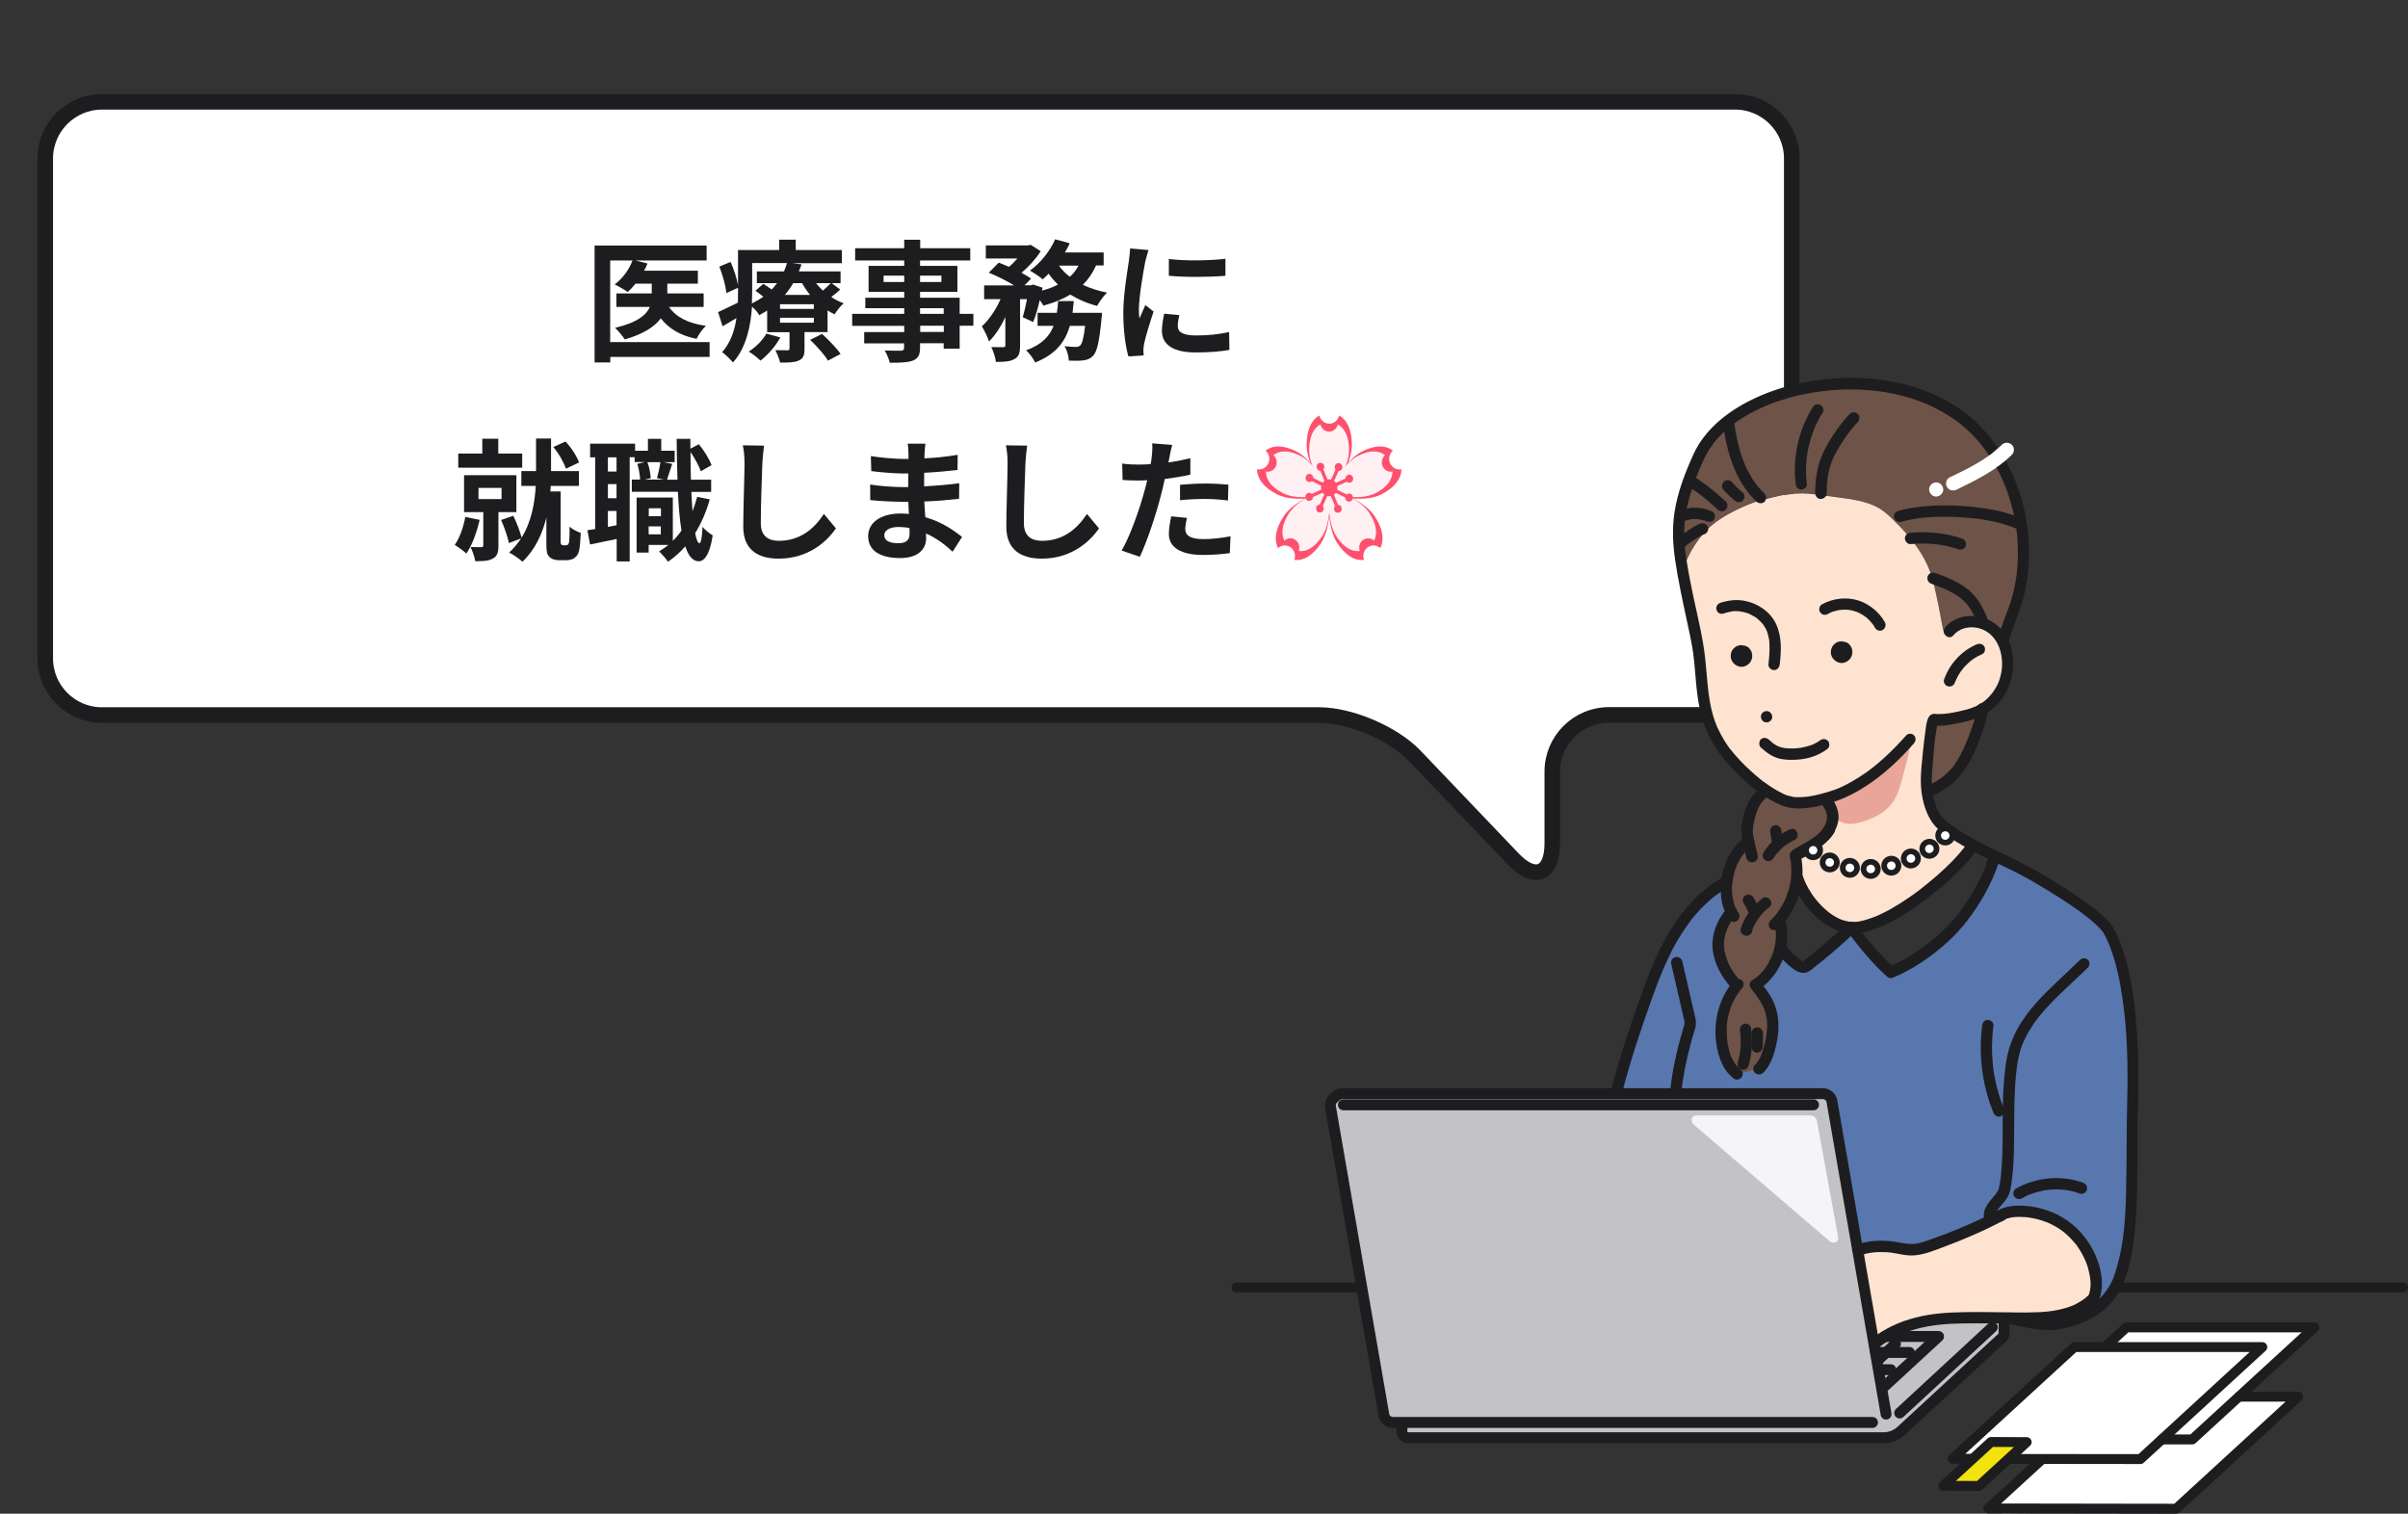 <?xml version="1.0" encoding="utf-8"?>
<!-- Generator: Adobe Illustrator 29.1.0, SVG Export Plug-In . SVG Version: 9.03 Build 55587)  -->
<svg version="1.1" id="レイヤー_1" xmlns="http://www.w3.org/2000/svg" xmlns:xlink="http://www.w3.org/1999/xlink" x="0px"
	 y="0px" viewBox="0 0 1702.5 1070.3" style="enable-background:new 0 0 1702.5 1070.3;" xml:space="preserve">
<rect x="0" y="0" width="1702.5" height="1070.3" fill="#333333" stroke="none"/>
<style type="text/css">
	.st0{fill:#FFFFFF;}
	.st1{fill:none;stroke:#1D1D1F;stroke-width:11;stroke-linecap:round;stroke-miterlimit:10;}
	.st2{fill:#1D1D1F;}
	.st3{fill:#FF506E;}
	.st4{fill:#FFF0F3;}
	.st5{fill:#5877AF;}
	.st6{fill:none;}
	.st7{fill:#DDDDDD;}
	.st8{fill:none;stroke:#1D1D1F;stroke-width:7;stroke-linecap:round;stroke-miterlimit:10;}
	.st9{fill:#6E5348;}
	.st10{fill:#FFE3D1;}
	.st11{fill:#C3C3C5;}
	.st12{fill:none;stroke:#1D1D1F;stroke-width:7;stroke-linecap:round;stroke-linejoin:round;stroke-miterlimit:10;}
	.st13{fill:#F2E30F;stroke:#1D1D1F;stroke-width:7;stroke-linecap:round;stroke-linejoin:round;stroke-miterlimit:10;}
	.st14{fill:#F5F5F7;}
	.st15{fill:#E9A597;}
	.st16{fill:none;stroke:#1D1D1F;stroke-width:14;stroke-linecap:round;stroke-miterlimit:10;}
	.st17{fill:none;stroke:#1D1D1F;stroke-width:14;stroke-linecap:round;stroke-miterlimit:10;stroke-dasharray:0.105,14.671;}
	.st18{fill:none;stroke:#FFFFFF;stroke-width:6;stroke-linecap:round;stroke-miterlimit:10;}
	.st19{fill:none;stroke:#FFFFFF;stroke-width:6;stroke-linecap:round;stroke-miterlimit:10;stroke-dasharray:0.105,14.671;}
	.st20{fill:none;stroke:#1D1D1F;stroke-width:7.7;stroke-linecap:round;stroke-linejoin:round;stroke-miterlimit:10;}
</style>
<g>
	<path class="st0" d="M1266.8,112c0-22-18-40-40-40H72c-22,0-40,18-40,40v353.6c0,22,18,40,40,40h860.7c22,0,52.4,13,67.6,28.9
		l69.6,72.9c15.2,15.9,27.6,10.9,27.6-11.1v-50.8c0-22,18-40,40-40h89.3c22,0,40-18,40-40V112z"/>
	<path class="st1" d="M1266.8,112c0-22-18-40-40-40H72c-22,0-40,18-40,40v353.6c0,22,18,40,40,40h860.7c22,0,52.4,13,67.6,28.9
		l69.6,72.9c15.2,15.9,27.6,10.9,27.6-11.1v-50.8c0-22,18-40,40-40h89.3c22,0,40-18,40-40V112z"/>
</g>
<g>
	<path class="st2" d="M501.8,252.4h-70.3v3.9h-11.1v-82.7h79.2v10.6h-50.3l8.5,2.1c-0.7,1.8-1.5,3.4-2.4,5.1h38v9.2h-21.6v6.9h25.7
		v9.5h-24.5c4.9,7.3,13.8,11.7,26.1,13.4c-2.4,2.2-5.3,6.3-6.6,9.2c-11.5-2.3-19.6-7.2-25.3-14.5c-4.3,5.8-12.1,11.1-25.5,14.9
		c-1.4-2.3-4.6-6.1-6.8-8.2c15.8-3.7,22.1-9.2,24.6-14.8h-23.7v-9.5h25v-6.9h-11.5c-1.8,2.2-3.6,4.2-5.5,5.9
		c-2.1-1.6-6.7-4.2-9.2-5.4c5.5-4,10.2-10.5,12.6-16.9h-15.8v57.7h70.3V252.4z"/>
	<path class="st2" d="M594,204.7c-2,2-4.2,3.7-6.3,5.3c2.8,1.9,5.8,3.3,8.8,4.5c-2.2,1.8-5,5.4-6.4,7.7c-1.7-0.7-3.4-1.7-5-2.7v15.3
		h-16.3v11.9c0,4.6-0.8,6.8-4.2,8.3c-3.3,1.4-7.5,1.4-13,1.4c-0.7-2.8-2.2-6.4-3.4-8.8c3.4,0.1,7.3,0.1,8.6,0.1c1,0,1.4-0.4,1.4-1.3
		v-11.5h-15.8v-15.3c-1.8,1.1-3.6,2.2-5.6,3.3c-1-1.9-3.2-4.5-5.1-6.1c-0.9,13.6-4.1,29.2-13.5,39.5c-1.5-2-5.7-6-7.6-7.3
		c6-6.8,8.8-15.4,10.1-24.1c-3.3,2-6.6,3.9-9.8,5.8l-3.2-10c3.6-1.6,8.6-4.1,14-6.7c0.1-2.5,0.1-4.9,0.1-7.3v-3.2l-8.2,3.7
		c-0.5-4.8-2.6-12.6-5-18.7l7.9-3.3c2.4,5.2,4.5,11.7,5.3,16.5v-24.9h29.1v-7.3h11.7v7.3h32.6v9.3h-35l6.5,0.8
		c-0.6,1.7-1.1,3.3-1.9,5h29.5v8.3h-6.3L594,204.7z M551.7,238.6c-3.3,6.1-8.9,12.5-14,16.4c-1.9-1.9-5.9-5-8.3-6.4
		c5-3.2,9.7-7.9,12.4-12.7L551.7,238.6z M531.8,206.6c0,2.5-0.1,5.2-0.2,8c3-1.5,5.7-3.1,8.1-4.8c-1.9-1.5-3.8-3-5.6-4.2l5.6-4.9
		c1.8,1.1,3.9,2.6,5.9,4c1.4-1.5,2.7-3,3.8-4.5h-14.3v-8.3h19.2c0.8-2,1.6-3.9,2.1-5.9h-24.6V206.6z M575.4,215.1h-23.9v3.3h23.9
		V215.1z M575.4,224.7h-23.9v3.5h23.9V224.7z M560.8,200.2c-1.7,2.9-3.6,5.7-5.9,8.3h17.8c-2.1-2.6-4-5.4-5.6-8.3H560.8z
		 M581.2,236.1c4.6,4.2,10.4,10.1,13.1,14.2l-8.9,4.7c-2.3-4-8-10.3-12.6-14.7L581.2,236.1z M577,200.2c1.4,1.9,3.1,3.6,4.8,5.3
		c2-1.8,4.2-3.8,5.6-5.3H577z"/>
	<path class="st2" d="M688.2,230.3h-9.7v16.2h-11.3v-3.8h-16.7v2.9c0,5.5-1.3,7.7-4.9,9.3c-3.5,1.4-8.6,1.6-16.5,1.6
		c-0.6-2.6-2.2-6.4-3.6-8.7c4.5,0.2,10,0.2,11.4,0.2c1.8-0.1,2.3-0.7,2.3-2.3v-2.9H611v-8h28.3v-4.4h-36.8v-8.5h36.8v-4h-27.5v-7.4
		h27.5v-4.1h-25.2v-18.4h25.2v-3.8h-34.7v-8.7h34.7v-6h11.3v6H686v8.7h-35.5v3.8h26.4v18.4h-26.4v4.1h28v11.4h9.7V230.3z
		 M639.3,199.4v-4.5h-14.6v4.5H639.3z M650.5,194.9v4.5h15.1v-4.5H650.5z M650.5,221.9h16.7v-4h-16.7V221.9z M667.3,230.3h-16.7v4.4
		h16.7V230.3z"/>
	<path class="st2" d="M774.9,187.8c-2.4,5.3-5.5,9.8-9.3,13.6c5.1,2.4,10.9,4.3,17.1,5.5c-2.4,2.2-5.5,6.6-7,9.4
		c-7.1-1.8-13.4-4.6-19-8c-5.5,3.3-11.9,5.9-19,7.8c-0.6-1-1.5-2.4-2.6-3.9c-1.3,5.8-2.9,11.3-4.6,15.5l-7.4-3.4
		c1-3.4,2.1-8.1,3-12.8h-4.9v32.7c0,5-0.7,8-4,9.7c-3.2,1.8-7.3,2-13.1,2c-0.3-3.1-1.8-7.5-3.2-10.5c3.4,0.1,7.2,0.1,8.4,0.1
		c1.1-0.1,1.5-0.3,1.5-1.4v-19.9c-3.3,6.9-7.2,13.1-11.6,17.2c-0.9-3.2-3.3-7.7-5-10.7c5.1-4.6,10-11.8,13.2-19.2h-11.6v-9.7H717
		c-5.2-3.2-12.2-6.7-17.9-9l7-7.1c2.2,0.8,4.8,1.9,7.3,3c2-1.8,4.1-3.8,5.9-5.9h-22.3v-9.3h30l1.7-0.4l7.1,4.5
		c-3.2,5.2-8.4,10.9-13.6,15.3c2.7,1.4,5,2.8,6.8,4.1l-4.6,4.7h4.5l1.5-0.5l6.7,2.2l-0.4,2.1c4.1-1.1,8-2.5,11.3-4.3
		c-2.4-2.3-4.7-4.9-6.6-7.7c-1.4,1.5-2.8,2.8-4.2,4c-2.1-1.8-6.4-4.7-9-6.2c7.3-5.2,14.1-13.6,17.8-22.1l10.3,2.8
		c-1,2.2-2.1,4.4-3.4,6.5h27.4v9.2H774.9z M779.2,221.1c0,0-0.2,2.9-0.4,4.2c-1.5,16.1-3.2,23.3-5.9,26.2c-2,2.1-4,2.9-6.8,3.3
		c-2.3,0.3-6.1,0.4-10.4,0.2c-0.1-3.1-1.3-7.3-3-10.2c3.3,0.4,6.5,0.5,8,0.5c1.3,0,2-0.2,3-1c1.3-1.2,2.5-5.2,3.5-13.9h-10.8
		c-3.2,11.1-9.8,20.1-24.5,25.9c-1.2-2.6-4.1-6.5-6.4-8.6c11.2-4.1,16.6-10,19.4-17.3h-11.3v-9.2h13.6c0.5-2.7,0.7-5.4,0.9-8.3h11.1
		c-0.3,2.8-0.6,5.6-0.9,8.3H779.2z M748.7,187.8c2,2.9,4.6,5.6,7.7,7.9c2.5-2.2,4.6-4.9,6.1-7.9H748.7z"/>
	<path class="st2" d="M809.7,185.1c-1.2,6.2-4.5,24.8-4.5,34.1c0,1.8,0.1,4.2,0.4,6c1.4-3.2,2.9-6.4,4.2-9.5l5.8,4.6
		c-2.6,7.7-5.7,17.9-6.7,22.8c-0.3,1.4-0.5,3.4-0.5,4.4c0,1,0.1,2.5,0.2,3.8l-10.8,0.7c-1.9-6.4-3.6-17.8-3.6-30.4
		c0-14,2.9-29.7,3.9-36.8c0.3-2.6,0.8-6.1,0.9-9.1l13,1.1C811.3,178.8,810.1,183.5,809.7,185.1z M832.7,230.6c0,4.1,3.5,6.6,13,6.6
		c8.3,0,15.2-0.7,23.3-2.4l0.2,12.6c-6,1.1-13.5,1.8-24,1.8c-16,0-23.7-5.7-23.7-15.3c0-3.6,0.6-7.3,1.6-12.1l10.7,1
		C833.1,225.9,832.7,228.1,832.7,230.6z M866.4,183v12c-11.4,1-28.3,1.1-40,0v-11.9C837.8,184.7,856.3,184.2,866.4,183z"/>
	<path class="st2" d="M339.1,367.6c-2,8.8-5.3,17.9-9.4,23.8c-1.8-1.8-5.9-4.7-8.2-6.1c3.5-4.9,6.1-12.4,7.5-19.8L339.1,367.6z
		 M369.2,330.7H324v-10h17v-10.5h11.3v10.5h16.9V330.7z M352.4,362.1v23.8c0,4.7-0.8,7.4-4,9.1c-3.1,1.7-7,1.8-12.4,1.8
		c-0.4-3-2-7.2-3.3-10c3.1,0.1,6.5,0.1,7.5,0.1c1.1,0,1.5-0.3,1.5-1.3v-23.5h-13.6v-26.1h37v26.1H352.4z M338.3,352.9h16.3V345
		h-16.3V352.9z M400,385.6c0.6,0,1.3-0.2,1.6-0.6c0.4-0.4,0.7-1.2,0.8-2.1c0.2-1.8,0.4-5.9,0.3-10.5c1.9,1.8,5.3,3.5,7.9,4.4
		c-0.2,5-0.6,10.5-1.2,12.7c-0.6,2.4-1.6,3.8-3.2,5c-1.4,1-3.5,1.6-5.7,1.6h-5.4c-2.5,0-5.1-0.7-6.7-2.4c-1.7-1.7-2.1-3.4-2.1-9.4
		v-18.4c-2.8,11.4-7.8,22.6-16.9,31.3c-2.1-2-6.6-5.1-9.4-6.5c3.3-3.1,6.1-6.4,8.4-10l-8.6,3.3c-0.8-4.4-3.3-11.3-5.5-16.3l8.6-3
		c2.4,4.7,4.7,11.1,5.9,15.4c7.1-11.4,9.3-24.9,10-36.5h-10.2v-10.5H379v-23h10.6v23h19.7v10.5h-19.9c-0.1,1.3-0.2,2.6-0.3,3.9h7.3
		v36c0,0.5,0.1,1.1,0.4,1.4c0.4,0.5,0.9,0.7,1.5,0.7H400z M400.1,331.4c-1.4-4.3-5-10.8-8.9-15.3l8.6-3.9c4.2,4.4,8,10.4,9.6,14.8
		L400.1,331.4z"/>
	<path class="st2" d="M501.8,353.1c-2.5,8.9-6,16.9-10.3,23.9c0.8,4.5,1.9,7,3,7.1c1.1,0,1.9-4.3,2.2-11.6c1.6,2.2,5.6,5.1,7.2,6.1
		c-2.3,15.1-6.7,18.3-9.9,18.3c-4.2-0.1-7.3-3.8-9.5-10.6c-3.6,4.2-7.7,7.8-12.2,10.9c-1.2-1.9-4.4-5.5-6.3-7.3
		c2.3-1.4,4.6-3,6.6-4.6h-14v5.4h-8.5v-38.9h25.6v30.6c2.2-2.1,4.3-4.6,6.1-7.2c-1.2-7.5-2-16.8-2.5-27.5h-32.6v-8.6h5.9
		c-0.2-3.1-0.9-7.6-2-11.1l5.4-1.3h-7.3v-3.4h-3.5V397h-9.2v-15.9c-6.6,1.4-13.2,2.8-18.8,3.9l-1.9-10.1c1.7-0.2,3.5-0.5,5.5-0.8
		v-50.7h-3.6v-9.7H449v5h9.1v-8.4h9.4v8.4h9.5v8.1h-8l6.3,1.2c-1.4,4-2.7,8.2-3.7,11.2h7.4c-0.3-8.8-0.5-18.6-0.6-28.9h9.7v7l6-3.2
		c3.8,4.6,7.4,10.6,9,14.8l-7.6,4.3c-1.3-3.7-4.3-9.2-7.3-13.6c0,6.9,0.1,13.4,0.3,19.6h14.3v8.6h-14c0.2,4.9,0.5,9.5,0.8,13.7
		c1.3-3.3,2.4-6.7,3.3-10.2L501.8,353.1z M435.9,323.4h-6.1v10h6.1V323.4z M435.9,342.3h-6.1v10h6.1V342.3z M435.9,371.4v-10.1h-6.1
		v11.3L435.9,371.4z M457.7,326.8c1.4,3.5,2.2,8.3,2.4,11.3l-4.2,1h13.3l-4.7-1c0.9-3.3,2-8,2.4-11.3H457.7z M458.7,359.4v5.6h8.6
		v-5.6H458.7z M467.2,377.8v-5.6h-8.6v5.6H467.2z"/>
	<path class="st2" d="M539,327.5c-0.4,10-1.1,30.9-1.1,42.4c0,9.4,5.6,12.5,12.8,12.5c15.3,0,25.1-8.8,31.8-19l8.5,10.2
		c-6,8.9-19.2,21.4-40.4,21.4c-15.3,0-25.1-6.7-25.1-22.6c0-12.5,0.9-36.9,0.9-44.9c0-4.4-0.4-8.8-1.2-12.6l15,0.2
		C539.7,319.1,539.2,323.8,539,327.5z"/>
	<path class="st2" d="M653.7,320.3c-0.1,0.9-0.1,2.3-0.1,3.8c7.6-0.4,15.3-1.1,23.5-2.5l-0.1,10.7c-6.1,0.7-14.6,1.6-23.6,2
		c0,3.3,0,6.7,0,9.6c9.4-0.5,17.3-1.2,24.8-2.2l-0.1,11c-8.4,0.9-15.6,1.6-24.6,1.9c0.2,3.5,0.4,7.3,0.7,11.1
		c11.7,3.3,20.6,9.6,26,14l-6.7,10.4c-5-4.7-11.3-9.6-18.8-12.9c0.1,1.3,0.1,2.4,0.1,3.4c0,7.9-6,14-18.3,14
		c-14.9,0-22.7-5.7-22.7-15.5c0-9.4,8.6-16,23-16c2,0,3.9,0.1,5.8,0.3c-0.2-2.9-0.3-5.9-0.4-8.6c-1.6,0-3.2,0-4.8,0
		c-5.4,0-16-0.5-22.1-1.2l-0.1-11c6,1.1,17.5,1.8,22.4,1.8c1.5,0,3,0,4.5,0c0-3.1,0-6.4,0.1-9.6c-1.2,0-2.3,0-3.4,0
		c-5.9,0-16.6-0.8-22.8-1.7l-0.3-10.6c6.7,1.1,17.3,2,23,2c1.2,0,2.4,0,3.6,0c0-1.8,0-3.3,0-4.4c0-1.8-0.2-4.6-0.6-6.4h12.6
		C654,315.6,653.8,317.9,653.7,320.3z M634.9,384.1c4.9,0,8.2-1.4,8.2-6.8c0-1,0-2.3-0.1-4c-2.5-0.4-5-0.7-7.6-0.7
		c-6.6,0-10.2,2.6-10.2,5.8C625.1,382,628.5,384.1,634.9,384.1z"/>
	<path class="st2" d="M725,327.5c-0.4,10-1.1,30.9-1.1,42.4c0,9.4,5.6,12.5,12.8,12.5c15.3,0,25.1-8.8,31.8-19l8.5,10.2
		c-6,8.9-19.2,21.4-40.4,21.4c-15.3,0-25.1-6.7-25.1-22.6c0-12.5,0.9-36.9,0.9-44.9c0-4.4-0.4-8.8-1.2-12.6l15,0.2
		C725.7,319.1,725.2,323.8,725,327.5z"/>
	<path class="st2" d="M826.8,323.5c-0.2,1-0.5,2.2-0.7,3.5c5.2-0.7,10.4-1.8,15.5-3v11.6c-5.6,1.3-11.9,2.3-18.1,3.1
		c-0.8,4-1.8,8.1-2.8,11.9c-3.3,13-9.6,32-14.8,43.1l-12.9-4.4c5.6-9.3,12.6-28.8,16.1-41.9c0.7-2.5,1.4-5.1,2-7.8
		c-2.1,0.1-4.2,0.2-6.1,0.2c-4.5,0-8-0.2-11.3-0.4l-0.3-11.6c4.7,0.6,7.9,0.7,11.7,0.7c2.7,0,5.5-0.1,8.4-0.3c0.4-2,0.7-3.8,0.8-5.3
		c0.4-3.4,0.6-7.3,0.3-9.4l14.2,1.1C828,317.2,827.2,321.4,826.8,323.5z M838,374c0,4.1,2.8,7.2,12.7,7.2c6.2,0,12.6-0.7,19.3-2
		l-0.5,11.9c-5.2,0.7-11.5,1.3-19,1.3c-15.6,0-24.1-5.4-24.1-14.8c0-4.3,0.9-8.7,1.7-12.5l11.1,1.1C838.6,368.8,838,371.9,838,374z
		 M852.1,341.9c5.3,0,10.9,0.3,16.4,0.8l-0.3,11.2c-4.6-0.6-10.3-1.1-16-1.1c-6.3,0-12.1,0.3-17.9,0.9v-10.9
		C839.5,342.3,846.2,341.9,852.1,341.9z"/>
</g>
<g>
	<g>
		<path class="st3" d="M946.8,293.8c-0.8,3.3-3.6,5.8-7,5.8c-3.4,0-6.2-2.5-7-5.8c-5.3,2.9-9,9.6-9,21c0,15.9,16,34.9,16,34.9
			s16-19,16-34.9C955.8,303.4,952.1,296.7,946.8,293.8z"/>
		<path class="st3" d="M990.9,331.8c-3.2,0.7-6.5-0.9-8-4.1c-1.5-3.2-0.6-7,1.9-9.1c-4.8-3.7-12.2-4.3-22,0.7
			c-13.7,7-23,30.4-23,30.4s23.3,6.8,37-0.2C986.6,344.5,990.7,338.1,990.9,331.8z"/>
		<path class="st3" d="M888.7,331.8c3.2,0.7,6.5-0.9,8-4.1c1.5-3.2,0.6-7-1.9-9.1c4.8-3.7,12.2-4.3,22,0.7c13.7,7,23,30.4,23,30.4
			s-23.3,6.8-37-0.2C893,344.5,888.9,338.1,888.7,331.8z"/>
		<path class="st3" d="M964.4,395.9c-1.2-3.2-0.2-6.9,2.6-8.9c2.8-2,6.5-1.7,8.9,0.6c2.8-5.6,2.2-13.2-4-22.6
			c-8.7-13.1-32.2-19.2-32.2-19.2s-2.8,25.2,5.8,38.3C951.8,393.4,958.4,396.7,964.4,395.9z"/>
		<path class="st3" d="M915.1,395.9c1.2-3.2,0.2-6.9-2.6-8.9c-2.8-2-6.5-1.7-8.9,0.6c-2.8-5.6-2.2-13.2,4-22.6
			c8.7-13.1,32.2-19.2,32.2-19.2s2.8,25.2-5.8,38.3C927.8,393.4,921.1,396.7,915.1,395.9z"/>
		<path class="st4" d="M945.9,300.1c-0.7,2.9-3.2,5.1-6.2,5.1s-5.5-2.2-6.2-5.1c-4.7,2.6-7.9,8.4-7.9,18.4c0,14,14.1,30.6,14.1,30.6
			s14.1-16.7,14.1-30.6C953.8,308.5,950.6,302.7,945.9,300.1z"/>
		<path class="st4" d="M984.6,333.4c-2.8,0.6-5.7-0.8-7-3.6c-1.3-2.8-0.5-6.1,1.7-8c-4.2-3.3-10.7-3.8-19.3,0.6
			c-12,6.1-20.2,26.6-20.2,26.6s20.5,5.9,32.5-0.2C980.8,344.6,984.4,339,984.6,333.4z"/>
		<path class="st4" d="M895,333.4c2.8,0.6,5.7-0.8,7-3.6c1.3-2.8,0.5-6.1-1.7-8c4.2-3.3,10.7-3.8,19.3,0.6
			c12,6.1,20.2,26.6,20.2,26.6s-20.5,5.9-32.5-0.2C898.7,344.6,895.1,339,895,333.4z"/>
		<path class="st4" d="M961.4,389.6c-1-2.8-0.2-6.1,2.3-7.8s5.7-1.5,7.8,0.5c2.5-4.9,1.9-11.6-3.5-19.8
			c-7.6-11.5-28.2-16.8-28.2-16.8s-2.5,22.1,5.1,33.6C950.3,387.5,956.1,390.3,961.4,389.6z"/>
		<path class="st4" d="M918.2,389.6c1-2.8,0.2-6.1-2.3-7.8c-2.5-1.8-5.7-1.5-7.8,0.5c-2.5-4.9-1.9-11.6,3.5-19.8
			c7.6-11.5,28.2-16.8,28.2-16.8s2.5,22.1-5.1,33.6C929.2,387.5,923.4,390.3,918.2,389.6z"/>
		<polygon class="st3" points="934.2,360.1 932.1,359 945.3,329.8 947.4,330.8 		"/>
		<path class="st3" d="M949.1,330.1c0.1,1.6-1.1,2.9-2.6,3c-1.5,0.1-2.8-1.1-2.8-2.7c-0.1-1.6,1.1-2.9,2.6-3
			C947.8,327.4,949,328.6,949.1,330.1z"/>
		<path class="st3" d="M935.9,359.4c0.1,1.6-1.1,2.9-2.6,3c-1.5,0.1-2.8-1.1-2.8-2.7c-0.1-1.6,1.1-2.9,2.6-3
			C934.5,356.7,935.8,357.9,935.9,359.4z"/>
		<polygon class="st3" points="926,352.5 925.1,350.3 953.5,337.3 954.4,339.6 		"/>
		<path class="st3" d="M956.7,338.7c-0.1,1.6-1.4,2.7-2.9,2.6c-1.5-0.1-2.6-1.5-2.5-3.1c0.1-1.6,1.4-2.7,2.9-2.6
			C955.7,335.8,956.8,337.1,956.7,338.7z"/>
		<path class="st3" d="M928.3,351.6c-0.1,1.6-1.4,2.7-2.9,2.6c-1.5-0.1-2.6-1.5-2.5-3.1c0.1-1.6,1.4-2.7,2.9-2.6
			S928.4,350,928.3,351.6z"/>
		<polygon class="st3" points="953.3,352.9 925.3,339.1 926.3,336.9 954.3,350.7 		"/>
		<path class="st3" d="M953.9,354.7c-1.5,0.1-2.8-1.1-2.8-2.7c-0.1-1.6,1.1-2.9,2.6-3c1.5-0.1,2.8,1.1,2.8,2.7
			C956.6,353.3,955.4,354.6,953.9,354.7z"/>
		<path class="st3" d="M925.9,340.8c-1.5,0.1-2.8-1.1-2.8-2.7c-0.1-1.6,1.1-2.9,2.6-3c1.5-0.1,2.8,1.1,2.8,2.7
			C928.6,339.4,927.4,340.8,925.9,340.8z"/>
		<polygon class="st3" points="944.9,360.3 932.5,330.6 934.7,329.6 947,359.3 		"/>
		<path class="st3" d="M945.7,362.6c-1.5-0.1-2.6-1.5-2.5-3.1c0.1-1.6,1.4-2.7,2.9-2.6c1.5,0.1,2.6,1.5,2.5,3.1
			C948.5,361.6,947.2,362.7,945.7,362.6z"/>
		<path class="st3" d="M933.4,332.9c-1.5-0.1-2.6-1.5-2.5-3.1c0.1-1.6,1.4-2.7,2.9-2.6c1.5,0.1,2.6,1.5,2.5,3.1
			C936.2,331.9,934.9,333,933.4,332.9z"/>
		<ellipse class="st3" cx="939.8" cy="344.9" rx="5.8" ry="6"/>
	</g>
</g>
<g>
	<polygon class="st5" points="1218.6,624.1 1200.1,639.4 1183.2,664.8 1166.2,701.2 1153.9,737.4 1144.1,771.1 1149.2,773.1 
		1221.9,771.9 1290.7,772 1296.6,777.4 1308.2,844.5 1314.8,882.6 1332,880.7 1351.9,880.7 1385.2,872.3 1416.6,857.7 1432.2,855.2 
		1451,860.7 1464.7,868 1473.7,878 1480.3,890.4 1483.2,910.9 1485.2,922.3 1497.8,911.7 1505.4,880.1 1508.7,808.7 1508.8,722.2 
		1501.3,681.4 1492.8,654.8 1467.1,635.2 1421.7,608.8 1411.1,606.1 1404.6,621.5 1392.6,642.6 1381.6,654.8 1363.2,671.2 
		1344.5,682.9 1338.3,686.4 1332,678.9 1314.8,657.6 1306,656.4 1299.9,664.3 1283.2,677.5 1275.5,681.4 1261.4,670.3 1252.2,686.6 
		1245.5,694.8 1250.6,704.7 1254.9,719.9 1254.4,738.9 1246.6,752.5 1229.4,758.1 1224.9,754.3 1219.5,739.2 1216.4,726.6 
		1220.7,712.3 1229.5,695.7 1221.9,685.6 1216.4,675.2 1217,659.6 1221.9,648.3 1224.9,642.6 1221.9,620.2 	"/>
	<polygon class="st0" points="1394.7,1032.9 1383,1031.6 1420,996.6 1465,954.6 1486.1,954.6 1492.7,949.7 1502.5,940.7 
		1630.5,940.7 1632.5,943.4 1615.3,959.2 1585.2,989.2 1601.4,989.7 1621.9,989.7 1564.9,1044.1 1539.7,1069 1416.1,1070 
		1407.7,1067.5 1436.2,1040.2 1441.2,1033.2 1421.2,1033.2 1430,1021.8 1405.6,1021.8 	"/>
	<g>
		<rect x="1493.5" y="585.9" class="st6" width="30" height="30"/>
		<rect x="1493.5" y="615.9" class="st6" width="30" height="30"/>
		<rect x="1493.5" y="645.9" class="st6" width="30" height="30"/>
		<rect x="1493.5" y="675.9" class="st6" width="30" height="30"/>
		<rect x="1493.5" y="705.9" class="st6" width="30" height="30"/>
		<rect x="1493.5" y="735.9" class="st6" width="30" height="30"/>
		<rect x="1493.5" y="765.9" class="st6" width="30" height="30"/>
		<rect x="1493.5" y="795.9" class="st6" width="30" height="30"/>
		<rect x="1493.5" y="825.9" class="st6" width="30" height="30"/>
		<rect x="1493.5" y="855.9" class="st6" width="30" height="30"/>
		<rect x="1493.5" y="885.9" class="st6" width="30" height="30"/>
		<rect x="1493.5" y="915.9" class="st6" width="30" height="30"/>
		<rect x="1463.5" y="585.9" class="st6" width="30" height="30"/>
		<rect x="1463.5" y="615.9" class="st6" width="30" height="30"/>
		<rect x="1463.5" y="645.9" class="st6" width="30" height="30"/>
		<rect x="1463.5" y="675.9" class="st6" width="30" height="30"/>
		<rect x="1463.5" y="705.9" class="st6" width="30" height="30"/>
		<rect x="1463.5" y="735.9" class="st6" width="30" height="30"/>
		<rect x="1463.5" y="765.9" class="st6" width="30" height="30"/>
		<rect x="1463.5" y="795.9" class="st6" width="30" height="30"/>
		<rect x="1463.5" y="825.9" class="st6" width="30" height="30"/>
		<rect x="1463.5" y="855.9" class="st6" width="30" height="30"/>
		<rect x="1463.5" y="885.9" class="st6" width="30" height="30"/>
		<rect x="1463.5" y="915.9" class="st6" width="30" height="30"/>
		<rect x="1433.5" y="585.9" class="st6" width="30" height="30"/>
		<rect x="1433.5" y="615.9" class="st6" width="30" height="30"/>
		<rect x="1433.5" y="645.9" class="st6" width="30" height="30"/>
		<rect x="1433.5" y="675.9" class="st6" width="30" height="30"/>
		<rect x="1433.5" y="705.9" class="st6" width="30" height="30"/>
		<rect x="1433.5" y="735.9" class="st6" width="30" height="30"/>
		<rect x="1433.5" y="765.9" class="st6" width="30" height="30"/>
		<rect x="1433.5" y="795.9" class="st6" width="30" height="30"/>
		<rect x="1433.5" y="825.9" class="st6" width="30" height="30"/>
		<rect x="1433.5" y="855.9" class="st6" width="30" height="30"/>
		<rect x="1433.5" y="885.9" class="st6" width="30" height="30"/>
		<rect x="1433.5" y="915.9" class="st6" width="30" height="30"/>
		<rect x="1403.5" y="585.9" class="st6" width="30" height="30"/>
		<rect x="1403.5" y="615.9" class="st6" width="30" height="30"/>
		<rect x="1403.5" y="645.9" class="st6" width="30" height="30"/>
		<rect x="1403.5" y="675.9" class="st6" width="30" height="30"/>
		<rect x="1403.5" y="705.9" class="st6" width="30" height="30"/>
		<rect x="1403.5" y="735.9" class="st6" width="30" height="30"/>
		<rect x="1403.5" y="765.9" class="st6" width="30" height="30"/>
		<rect x="1403.5" y="795.9" class="st6" width="30" height="30"/>
		<rect x="1403.5" y="825.9" class="st6" width="30" height="30"/>
		<rect x="1403.5" y="855.9" class="st6" width="30" height="30"/>
		<rect x="1403.5" y="885.9" class="st6" width="30" height="30"/>
		<rect x="1403.5" y="915.9" class="st6" width="30" height="30"/>
		<rect x="1373.5" y="585.9" class="st6" width="30" height="30"/>
		<rect x="1373.5" y="615.9" class="st6" width="30" height="30"/>
		<rect x="1373.5" y="645.9" class="st6" width="30" height="30"/>
		<rect x="1373.5" y="675.9" class="st6" width="30" height="30"/>
		<rect x="1373.5" y="705.9" class="st6" width="30" height="30"/>
		<rect x="1373.5" y="735.9" class="st6" width="30" height="30"/>
		<rect x="1373.5" y="765.9" class="st6" width="30" height="30"/>
		<rect x="1373.5" y="795.9" class="st6" width="30" height="30"/>
		<rect x="1373.5" y="825.9" class="st6" width="30" height="30"/>
		<rect x="1373.5" y="855.9" class="st6" width="30" height="30"/>
		<rect x="1373.5" y="885.9" class="st6" width="30" height="30"/>
		<rect x="1373.5" y="915.9" class="st6" width="30" height="30"/>
		<rect x="1343.5" y="585.9" class="st6" width="30" height="30"/>
		<rect x="1343.5" y="615.9" class="st6" width="30" height="30"/>
		<rect x="1343.5" y="645.9" class="st6" width="30" height="30"/>
		<rect x="1343.5" y="675.9" class="st6" width="30" height="30"/>
		<rect x="1343.5" y="705.9" class="st6" width="30" height="30"/>
		<rect x="1343.5" y="735.9" class="st6" width="30" height="30"/>
		<rect x="1343.5" y="765.9" class="st6" width="30" height="30"/>
		<rect x="1343.5" y="795.9" class="st6" width="30" height="30"/>
		<rect x="1343.5" y="825.9" class="st6" width="30" height="30"/>
		<rect x="1343.5" y="855.9" class="st6" width="30" height="30"/>
		<rect x="1343.5" y="885.9" class="st6" width="30" height="30"/>
		<rect x="1343.5" y="915.9" class="st6" width="30" height="30"/>
		<rect x="1313.5" y="585.9" class="st6" width="30" height="30"/>
		<rect x="1313.5" y="615.9" class="st6" width="30" height="30"/>
		<rect x="1313.5" y="645.9" class="st6" width="30" height="30"/>
		<rect x="1313.5" y="675.9" class="st6" width="30" height="30"/>
		<rect x="1313.5" y="705.9" class="st6" width="30" height="30"/>
		<rect x="1313.5" y="735.9" class="st6" width="30" height="30"/>
		<rect x="1313.5" y="765.9" class="st6" width="30" height="30"/>
		<rect x="1313.5" y="795.9" class="st6" width="30" height="30"/>
		<rect x="1313.5" y="825.9" class="st6" width="30" height="30"/>
		<rect x="1313.5" y="855.9" class="st6" width="30" height="30"/>
		<rect x="1313.5" y="885.9" class="st6" width="30" height="30"/>
		<rect x="1313.5" y="915.9" class="st6" width="30" height="30"/>
		<rect x="1283.5" y="585.9" class="st6" width="30" height="30"/>
		<rect x="1283.5" y="615.9" class="st6" width="30" height="30"/>
		<rect x="1283.5" y="645.9" class="st6" width="30" height="30"/>
		<rect x="1283.5" y="675.9" class="st6" width="30" height="30"/>
		<rect x="1283.5" y="705.9" class="st6" width="30" height="30"/>
		<rect x="1283.5" y="735.9" class="st6" width="30" height="30"/>
		<rect x="1283.5" y="765.9" class="st6" width="30" height="30"/>
		<rect x="1283.5" y="795.9" class="st6" width="30" height="30"/>
		<rect x="1283.5" y="825.9" class="st6" width="30" height="30"/>
		<rect x="1283.5" y="855.9" class="st6" width="30" height="30"/>
		<rect x="1283.5" y="885.9" class="st6" width="30" height="30"/>
		<rect x="1283.5" y="915.9" class="st6" width="30" height="30"/>
		<rect x="1253.5" y="585.9" class="st6" width="30" height="30"/>
		<rect x="1253.5" y="615.9" class="st6" width="30" height="30"/>
		<rect x="1253.5" y="645.9" class="st6" width="30" height="30"/>
		<rect x="1253.5" y="675.9" class="st6" width="30" height="30"/>
		<rect x="1253.5" y="705.9" class="st6" width="30" height="30"/>
		<rect x="1253.5" y="735.9" class="st6" width="30" height="30"/>
		<rect x="1253.5" y="765.9" class="st6" width="30" height="30"/>
		<rect x="1253.5" y="795.9" class="st6" width="30" height="30"/>
		<rect x="1253.5" y="825.9" class="st6" width="30" height="30"/>
		<rect x="1253.5" y="855.9" class="st6" width="30" height="30"/>
		<rect x="1253.5" y="885.9" class="st6" width="30" height="30"/>
		<rect x="1253.5" y="915.9" class="st6" width="30" height="30"/>
		<rect x="1223.5" y="585.9" class="st6" width="30" height="30"/>
		<rect x="1223.5" y="615.9" class="st6" width="30" height="30"/>
		<rect x="1223.5" y="645.9" class="st6" width="30" height="30"/>
		<rect x="1223.5" y="675.9" class="st6" width="30" height="30"/>
		<rect x="1223.5" y="705.9" class="st6" width="30" height="30"/>
		<rect x="1223.5" y="735.9" class="st6" width="30" height="30"/>
		<rect x="1223.5" y="765.9" class="st6" width="30" height="30"/>
		<rect x="1223.5" y="795.9" class="st6" width="30" height="30"/>
		<rect x="1223.5" y="825.9" class="st6" width="30" height="30"/>
		<rect x="1223.5" y="855.9" class="st6" width="30" height="30"/>
		<rect x="1223.5" y="885.9" class="st6" width="30" height="30"/>
		<rect x="1223.5" y="915.9" class="st6" width="30" height="30"/>
		<rect x="1193.5" y="585.9" class="st6" width="30" height="30"/>
		<rect x="1193.5" y="615.9" class="st6" width="30" height="30"/>
		<rect x="1193.5" y="645.9" class="st6" width="30" height="30"/>
		<rect x="1193.5" y="675.9" class="st6" width="30" height="30"/>
		<rect x="1193.5" y="705.9" class="st6" width="30" height="30"/>
		<rect x="1193.5" y="735.9" class="st6" width="30" height="30"/>
		<rect x="1193.5" y="765.9" class="st6" width="30" height="30"/>
		<rect x="1193.5" y="795.9" class="st6" width="30" height="30"/>
		<rect x="1193.5" y="825.9" class="st6" width="30" height="30"/>
		<rect x="1193.5" y="855.9" class="st6" width="30" height="30"/>
		<rect x="1193.5" y="885.9" class="st6" width="30" height="30"/>
		<rect x="1193.5" y="915.9" class="st6" width="30" height="30"/>
		<rect x="1163.5" y="585.9" class="st6" width="30" height="30"/>
		<rect x="1163.5" y="615.9" class="st6" width="30" height="30"/>
		<rect x="1163.5" y="645.9" class="st6" width="30" height="30"/>
		<rect x="1163.5" y="675.9" class="st6" width="30" height="30"/>
		<rect x="1163.5" y="705.9" class="st6" width="30" height="30"/>
		<rect x="1163.5" y="735.9" class="st6" width="30" height="30"/>
		<rect x="1163.5" y="765.9" class="st6" width="30" height="30"/>
		<rect x="1163.5" y="795.9" class="st6" width="30" height="30"/>
		<rect x="1163.5" y="825.9" class="st6" width="30" height="30"/>
		<rect x="1163.5" y="855.9" class="st6" width="30" height="30"/>
		<rect x="1163.5" y="885.9" class="st6" width="30" height="30"/>
		<rect x="1163.5" y="915.9" class="st6" width="30" height="30"/>
		<rect x="1133.5" y="585.9" class="st6" width="30" height="30"/>
		<rect x="1133.5" y="615.9" class="st6" width="30" height="30"/>
		<rect x="1133.5" y="645.9" class="st6" width="30" height="30"/>
		<rect x="1133.5" y="675.9" class="st6" width="30" height="30"/>
		<rect x="1133.5" y="705.9" class="st6" width="30" height="30"/>
		<rect x="1133.5" y="735.9" class="st6" width="30" height="30"/>
		<rect x="1133.5" y="765.9" class="st6" width="30" height="30"/>
		<rect x="1133.5" y="795.9" class="st6" width="30" height="30"/>
		<rect x="1133.5" y="825.9" class="st6" width="30" height="30"/>
		<rect x="1133.5" y="855.9" class="st6" width="30" height="30"/>
		<rect x="1133.5" y="885.9" class="st6" width="30" height="30"/>
		<rect x="1133.5" y="915.9" class="st6" width="30" height="30"/>
		<path class="st7" d="M1260,671.7c-0.2-0.3-0.4-0.6-0.6-0.8l-0.8-0.2c-0.2,1.1-0.6,2.2-0.9,3.3L1260,671.7z"/>
		<path class="st7" d="M1414.4,607.2c-1-0.5-1.9-0.9-2.9-1.4l-1.9,1.9c-0.7,2.1-1.4,4.3-2.3,6.5L1414.4,607.2z"/>
		<path class="st7" d="M1459,935.1c1.2-0.2,2.4-0.5,3.5-0.8l0.6-0.6C1461.8,934.3,1460.4,934.7,1459,935.1z"/>
		<path class="st7" d="M1492.6,914.8l-7.1,7.1l-4.1,4.1C1486.2,922.6,1489.8,918.7,1492.6,914.8z"/>
		<path class="st7" d="M1189.3,652.3l4.6-4.6l12.6-12.6l7.8-7.8C1204.5,634,1196.2,642.7,1189.3,652.3z"/>
		<line class="st8" x1="1496.4" y1="910.3" x2="1699" y2="910.3"/>
		<line class="st8" x1="961.4" y1="910.3" x2="874.2" y2="910.3"/>
		<path class="st9" d="M1267.5,604.6l2.1,1.2c1.5,7.1,1.3,14.6-0.3,21.6c-1.2,5.4-3.3,10.6-6.1,15.4c-1.6,2.8-3.5,5.4-5.6,7.8
			l0.6,0.6c4.2,14.8-1.6,34.8-16.2,44.7l-1.1,0.3c4.1,5.3,8.3,10.7,10.5,17c3.2,9.3,1.9,19.6-0.8,29c-1.4,4.9-3.3,10-7.1,13.5
			l-15.3,3.7c-5-3.5-7.7-9.5-9.3-15.4c-4.3-16-1.5-34.4,9.2-47l-1.4-1.5c-12.1-14.2-18-32-3-50.4l0.3-0.2c-2.4-4.5-3.7-9.6-4-14.9
			c-0.8-12.2,5.3-24.5,13.3-33.3l5.1,3c-2.9-7.8-2.3-11-1.3-19.2c0.9-7.8,2.6-14,10.2-22.2c0,0,8.3,5.4,15.5,8.8
			c10.1,4.8,20.2,1.7,29.6-0.6l2.3,12.9C1292.6,588.4,1274.2,598.6,1267.5,604.6z"/>
		<path class="st9" d="M1189.7,404.6c-2.2-14.9-6.7-60.9,14.9-87.7c21.6-26.8,62.8-58,143.8-39.8c81,18.2,84.4,110.7,82.7,133.2
			s-15.1,45.1-15.1,45.1s-2.9-8.6-10.1-12.7c-7.2-4.1-21.1-1.2-28.8,6c-3.6,3.3-3.9-9.7-8-27.2c-2.6-11.2-3.9-30-35.3-58.4
			c-10.8-9.7-27.2-10.5-42.7-12.6c-19.9-2.8-23.6-2.6-49.7,4.5c0,0-24,7.9-35.9,21.3C1192.8,390.5,1189.7,404.6,1189.7,404.6z"/>
		<path class="st10" d="M1414.7,859.3C1414.7,859.3,1414.7,859.3,1414.7,859.3c3-1.9,6.7-2.5,10.3-2.7c13.1-0.8,26.5,3.4,36.8,11.6
			c10.3,8.2,17.4,20.2,19.7,33.1c0.8,4.5,1,9.1-0.1,13.5c-0.4,1.7-1,3.3-1.8,4.8l-0.6-0.3c-13.8,12.4-34.2,12.9-52.7,12.7
			c-1.7,0-3.5,0-5.2,0c-1.3,0-2.7,0-4,0c-4.4,0-8.8-0.1-13.3-0.1c-13.5-0.1-27.1-0.2-40.4,2c-10.5,1.8-21.4,5.4-30.6,11.1h-8.5
			l-0.2,0l-10.6-61c7.4-2.7,17.1-3.3,24.9-2.3c4.8,0.7,9.6,2.1,14.5,1.8c3.8-0.2,7.6-1.4,11.2-2.6c14.8-5,29.2-11,43.2-17.8
			C1409.7,861.9,1412.2,860.6,1414.7,859.3z"/>
		<path class="st10" d="M1401.8,501.2c-3,1.8-6.5,3.4-10.6,4.4c-17.7,4.5-23.9,3-23.9,3c-2.7,0.1-5.4,39-5.5,42.6
			c-0.1,2.8,0.1,5.7,0.5,8.8h0c1.2,9.2,4.7,18.8,10.9,23.6c1.6,1.2,3.2,2.4,4.8,3.6l-2.7,3.6c-4.5,5.7-11,9.6-17.5,13
			c-6.1,3.2-12.4,6-19,8c-14.4,4.2-30.2,3.6-44.2-1.5c-4.9-1.8-9.9-4.4-12.7-9l-4.9-0.2c13-7.6,24.7-19.2,15.7-32.8l-0.3-1.5
			c-0.2,0.1-0.5,0.1-0.7,0.2c-9.1,2.2-19.1,5.1-28.9,0.4c-3.6-1.7-7.5-3.9-10.4-5.7l0.1-0.2c-14.4-8.8-29.5-24.6-35.4-33.7
			c-13-20.1-12.9-36-15.2-59.8c-1.6-16.8-6.2-32.2-10.3-54.2c-0.6-3.4-1.2-6.6-1.8-9.7c0.7-2.7,4.4-15.1,15.6-27.7
			c12-13.4,36-21.3,36-21.3c1.4-0.4,2.7-0.7,3.9-1.1c22.6-6,26.9-6.1,45.8-3.4c15.5,2.2,31.9,2.9,42.7,12.6c1.5,1.3,2.9,2.6,4.2,3.9
			c18.6,17.8,25.2,31.6,28.2,42c1.4,4.9,2.1,9,2.9,12.4c4.1,17.5,4.4,30.5,8,27.2c7.7-7.2,21.6-10.1,28.8-6
			c7.2,4.1,10.1,12.7,10.1,12.7s0.2-0.3,0.4-0.8c3.3,7.4,3.8,16.4,1.8,24.4C1417.3,482.3,1413.7,493.9,1401.8,501.2z"/>
		<path class="st11" d="M1313.4,884l10.6,61l2,11.4l1,5.8l1.1,6.4l2.3,13.3l0.2,0l10.1-9.3l13.2-12.2l16.8-15.5h-38
			c9.2-5.7,20.1-9.3,30.6-11.1c13.3-2.2,26.9-2.1,40.4-2c4.4,0,8.8,0.1,13.3,0.1v0.1v10.8c0,1-0.4,2-1.2,2.7l-71.6,66.1
			c-3.4,3.1-7.8,4.8-12.4,4.8H995.6c-2.4,0-4.4-2-4.4-4.4v-5.5v-1.1h-6.5c-3.2,0-5.9-2.3-6.5-5.5l-37.7-217.6
			c-0.4-2.3,0.4-4.5,2.2-6.1l2-1.8c1.2-1,2.7-1.6,4.3-1.6h193.6h146c3.2,0,5.9,2.3,6.5,5.5L1313.4,884z"/>
		<path class="st9" d="M1401.8,501.2c-1.4,9.1-4.4,16.9-8,25.4c-2.4,5.8-5.2,11.6-8.9,16.7c-5.5,7.5-13.6,13.1-22.1,16.7l-0.5,0.1h0
			c-0.4-3-0.6-6-0.5-8.8c0.1-3.6,2.7-42.6,5.5-42.6c0,0,6.2,1.5,23.9-3C1395.3,504.5,1398.8,503,1401.8,501.2z"/>
		<path class="st10" d="M1277,601.1l4.9,0.2c2.7,4.5,7.7,7.1,12.7,9c14.1,5.2,29.8,5.7,44.2,1.5c6.6-1.9,12.9-4.8,19-8
			c6.5-3.4,13.1-7.3,17.5-13l2.7-3.6c5.4,3.8,10.8,7.1,16.4,10.1l-0.8,2c-10.8,16.9-57.3,56.7-83.7,56.8c-0.3,0-0.6,0-0.8,0
			c0,0,0-0.1-0.1-0.1c0,0-0.1,0.1-0.1,0.1c-16.5-0.7-32.8-19-38.1-35.2l-0.5,0c0.3-3.3,0.3-6.7,0-10c-0.1-0.8-0.2-1.7-0.3-2.5
			c-0.1-0.8-0.3-1.7-0.5-2.5l-2.1-1.2c6.7-6,25.1-16.2,27.2-24.9l-2-11.4C1301.7,581.9,1290,593.5,1277,601.1z"/>
		<polygon class="st11" points="1333.6,956.3 1326.1,956.3 1326,956.4 1324,945 1324.2,945 1332.6,945 1370.6,945 1353.8,960.5 
			1350,956.3 		"/>
		<polygon class="st11" points="1350,956.3 1353.8,960.5 1340.6,972.6 1336.8,968.5 1328.8,968.5 1328.1,968.7 1327,962.2 
			1327.3,962.2 1333.6,956.3 		"/>
		<polygon class="st11" points="1340.6,972.6 1330.6,981.9 1330.4,982 1328.1,968.7 1328.8,968.5 1336.8,968.5 		"/>
		<polyline class="st12" points="1393.9,1031.5 1380.5,1031.5 1466.6,952.5 1599.5,952.5 1513.3,1031.7 1421.2,1031.6 		"/>
		<polygon class="st13" points="1432.9,1019.7 1399.1,1050.7 1373.9,1050.6 1407.7,1019.6 		"/>
		<polyline class="st12" points="1583,987.6 1624.9,987.6 1538.6,1066.8 1405.8,1066.6 1443.7,1031.9 		"/>
		<polyline class="st12" points="1489.2,951.6 1503.4,938.6 1636.3,938.6 1550,1017.8 1528.6,1017.8 		"/>
		<path class="st14" d="M1199.2,788.7h80.8c2.1,0,4.2,1.7,4.6,3.9l15,82.2c0.6,3.5-3.3,5.2-6.2,2.7l-95.8-82.2
			C1194.8,792.8,1195.8,788.7,1199.2,788.7z"/>
		<path class="st15" d="M1291.9,565.5c21.1-9.9,30.4-16.1,35.8-20.3c0,0,18.2-16.1,20.3-18.7c2.1-2.6,5-5.4-1.6,18.4
			c-3.9,14.1-5.2,26.6-24.2,34.2c-17.4,7-21.5,2.1-27.5-3.1L1291.9,565.5z"/>
		<g>
			<g>
				<path class="st2" d="M1450.9,940.4c18.9-2.2,37.4-9.7,47.2-26.8c5.7-10,8.5-22.3,10.1-33.6c4.5-32.5,2.2-65.3,3.4-98
					c0.7-17.9,0.4-35.8-0.9-53.7c-1.5-20.8-4.1-42.4-11.8-62c-1.5-3.8-3.1-7.8-5.3-11.1c-2-2.9-4.5-5.5-7.1-7.8
					c-6.9-6.2-14.7-11.6-22.4-16.7c-15.1-10-30.8-18.8-47.1-26.6c-12.6-6-25.1-12-36.5-20c-4.9-3.4-8.6-6.7-11-12.3
					c-2.1-5-3.3-10.5-3.6-15.9c-0.4-6,0.3-12.2,0.8-18.2c0.6-7.7,1.2-15.3,2.5-22.5c0.2-1.2,0.5-2.4,0.8-3.5
					c0.1-0.2,0.2-0.4,0.2-0.6c0.2-0.7-0.5,0.8-0.1,0.3c0.4-0.5,0,0.1-0.4,0.4c0.7-0.5-2.2,0.9-1.4,0.8c-0.7,0-1.4,0-2.1,0
					c6.2,1.5,13.5-0.3,19.6-1.5c6.4-1.3,12.8-3,18.4-6.5c4.4-2.7,8.1-6.2,11.1-10.4c11.5-15.4,11.5-41.2-4.9-53.3
					c-10.2-7.6-26.6-7.5-35.1,2.7c-3.3,3.9,2.3,9.6,5.7,5.7c3.8-4.6,9.7-6.3,15.5-5.6c6.5,0.8,11.8,4.6,15.1,10.2
					c3.5,6,4.5,13.4,3.6,20.2c-0.3,1.9-0.7,3.9-1.3,5.7c-0.2,0.7-0.5,1.4-0.7,2.1c-0.1,0.2-0.5,1.2-0.2,0.5
					c-0.2,0.5-0.4,0.9-0.6,1.4c-2.1,4.3-4.9,8.1-8.5,11.2c-5.4,4.6-12,6.6-18.8,8c-5,1.1-10.1,2-15.2,1.9c-0.5,0-1-0.1-1.5-0.1
					c-0.7,0,1.2,0.2,0.3,0c-2.1-0.3-3.9,0.4-5,2.2c-1.6,2.6-1.9,6.2-2.3,9.1c-0.7,5-1.3,10-1.8,15c-0.7,7.7-1.8,15.6-1.5,23.3
					c0.3,7.2,1.7,14.4,4.6,21c1.4,3.1,3.1,6,5.4,8.6c2.7,3.1,6.4,5.4,9.7,7.7c14.4,9.9,30.5,16.7,46.1,24.4
					c8.2,4.1,16.1,8.7,23.9,13.5c9.9,6.1,19.9,12.4,28.9,19.7c3.5,2.8,6.9,5.8,9.7,9.2c0.3,0.4-0.1-0.1-0.1-0.1
					c0.1,0.2,0.3,0.4,0.4,0.5c0.2,0.3,0.4,0.6,0.6,0.9c0.6,1,1.2,2.1,1.7,3.2c1.2,2.4,2.2,4.8,3.1,7.2c4.4,11.8,6.9,24.3,8.7,36.8
					c3.3,23.4,3.8,47.3,3.2,70.9c-0.5,16.8-0.3,33.7-0.6,50.5c-0.3,21.2-0.3,43.1-5.7,63.7c-0.7,2.7-1.4,5.4-2.3,8.1
					c-1.2,3.7-2.1,5.8-4.2,9.4c-4.6,7.9-11.9,14.1-20.7,17.8c-6.2,2.6-12.9,4.1-19.5,4.9c-2.1,0.2-4,1.7-4,4
					C1446.9,938.4,1448.7,940.6,1450.9,940.4L1450.9,940.4z"/>
			</g>
		</g>
		<g>
			<g>
				<path class="st2" d="M1397.4,455.7c-10.7,4.6-19,13.8-22.9,24.7c-0.7,2,0.8,4.5,2.8,4.9c2.3,0.5,4.2-0.7,4.9-2.8
					c0.1-0.3,0.2-0.6,0.4-0.9c0-0.1,0.5-1.1,0.1-0.3c0.3-0.6,0.5-1.1,0.8-1.7c0.6-1.2,1.2-2.3,1.9-3.4c0.3-0.5,0.7-1,1-1.5
					c0.2-0.2,0.3-0.5,0.5-0.7c0.2-0.2,0.6-0.8,0.2-0.3c0.8-1,1.6-2,2.5-2.9c0.9-0.9,1.7-1.7,2.7-2.6c0.5-0.4,0.9-0.8,1.4-1.2
					c-0.7,0.5,0.1-0.1,0.3-0.2c0.3-0.2,0.5-0.4,0.8-0.6c2.1-1.5,4.4-2.7,6.7-3.7c1.9-0.8,2.5-3.8,1.4-5.5
					C1401.6,455.2,1399.5,454.8,1397.4,455.7L1397.4,455.7z"/>
			</g>
		</g>
		<g>
			<g>
				<path class="st2" d="M1218.8,619.9c-18.6,10.2-32.5,27.3-42.4,45.8c-5.6,10.4-10,21.3-14.1,32.4c-4.1,11.2-8,22.5-11.7,33.8
					c-4.3,13-8.3,26.2-11.6,39.5c-0.5,2,0.7,4.4,2.8,4.9c2.1,0.5,4.4-0.6,4.9-2.8c5.8-23.1,13.5-45.8,21.5-68.2
					c3.9-10.8,7.8-21,12.9-31.2c2.4-4.9,5.1-9.7,8.1-14.3c1.4-2.1,2.8-4.2,4.2-6.2c0.4-0.5,0.7-1,1.1-1.5c0.2-0.3,0.4-0.5,0.6-0.8
					c0-0.1,0.5-0.6,0.1-0.2c0.8-1,1.6-2,2.4-3c3.6-4.3,7.5-8.3,11.8-12c2.3-2,3.7-3.1,6.2-4.8c2.3-1.6,4.7-3.1,7.2-4.4
					c1.8-1,2.6-3.7,1.4-5.5C1223,619.5,1220.7,618.9,1218.8,619.9L1218.8,619.9z"/>
			</g>
		</g>
		<g>
			<g>
				<path class="st2" d="M1287.8,568.4c0.5,0.6,0.7,0.9,1.3,1.8c0.5,0.8,1,1.7,1.5,2.6c0.1,0.2,0.1,0.3,0.2,0.5c0.3,0.5-0.2-0.6,0,0
					c0.1,0.4,0.3,0.7,0.4,1.1c0.2,0.8,0.4,1.5,0.5,2.3c0.1,0.6,0-0.7,0-0.2c0,0.1,0,0.3,0,0.5c0,0.4,0,0.8,0,1.2c0,0.3,0,0.7-0.1,1
					c0,0.1,0,0.3,0,0.4c0-0.5,0.1-0.6,0-0.1c-0.1,0.7-0.3,1.3-0.5,2c-0.1,0.3-0.2,0.6-0.3,1c-0.1,0.2-0.3,0.7,0.1-0.1
					c-0.1,0.2-0.2,0.4-0.3,0.5c-0.7,1.4-1.5,2.7-2.4,3.9c0.5-0.6-0.1,0.1-0.3,0.3c-0.2,0.3-0.5,0.6-0.7,0.9
					c-0.6,0.7-1.2,1.3-1.9,1.9c-0.6,0.6-1.2,1.1-1.8,1.6c-0.3,0.3-0.6,0.5-0.9,0.8c-0.1,0.1-0.3,0.2-0.4,0.3c0,0-0.8,0.6-0.4,0.3
					c0.4-0.3-0.2,0.2-0.3,0.2c-0.1,0.1-0.3,0.2-0.4,0.3c-0.3,0.2-0.7,0.5-1,0.7c-0.8,0.5-1.6,1.1-2.4,1.6c-3.3,2.1-6.8,4-10.3,5.6
					c-1.9,0.9-2.5,3.8-1.4,5.5c1.3,2,3.4,2.4,5.5,1.4c7.1-3.3,14-7.4,19.6-12.8c5.2-5,9.5-11.9,8.7-19.5c-0.6-5.2-3-9.5-6.2-13.4
					c-1.3-1.6-4.3-1.5-5.7,0C1286.3,564.5,1286.4,566.7,1287.8,568.4L1287.8,568.4z"/>
			</g>
		</g>
		<g>
			<g>
				<path class="st2" d="M1218.3,433.9c1.1-0.4,2.2-0.7,3.4-1c0.5-0.1,1-0.2,1.5-0.3c0.3-0.1,0.6-0.1,0.8-0.2c0.1,0,0.3,0,0.4-0.1
					c-0.3,0-0.3,0,0,0c1-0.1,2-0.2,3.1-0.2c0.5,0,1,0,1.5,0.1c0.3,0,0.6,0,0.8,0.1c0.1,0,1,0.1,0.4,0c2.1,0.3,4.2,0.8,6.2,1.6
					c0.2,0.1,0.5,0.2,0.7,0.3c-0.2-0.1-0.6-0.3,0.1,0.1c0.4,0.2,0.8,0.4,1.2,0.6c0.9,0.5,1.8,1,2.7,1.5c0.4,0.2,0.7,0.5,1.1,0.8
					c0.6,0.5,0.2,0.2,0.1,0.1c0.2,0.2,0.4,0.3,0.6,0.5c0.8,0.7,1.5,1.4,2.2,2.1c0.3,0.3,0.6,0.7,0.9,1c0.1,0.1,0.5,0.7,0.3,0.3
					c-0.3-0.3,0.2,0.3,0.3,0.4c0.6,0.9,1.2,1.8,1.7,2.7c0.2,0.4,0.4,0.9,0.6,1.3c-0.3-0.6,0.3,0.8,0.4,0.9c0.4,1,0.7,2.1,0.9,3.1
					c0.2,0.9,0.4,1.9,0.6,2.8c0.1,0.8,0,0.3,0,0.2c0,0.3,0.1,0.5,0.1,0.8c0.1,0.6,0.1,1.1,0.1,1.7c0.3,4.9-0.1,9.8-0.7,14.7
					c-0.2,2.1,2,4.1,4,4c2.4-0.1,3.7-1.8,4-4c1.1-9.6,1.6-19.6-2.6-28.6c-4.1-8.6-12.7-14.5-21.9-16.3c-5.9-1.2-11.7-0.5-17.4,1.3
					c-2,0.6-3.5,2.8-2.8,4.9C1214,433.1,1216.1,434.5,1218.3,433.9L1218.3,433.9z"/>
			</g>
		</g>
		<g>
			<g>
				<path class="st2" d="M1223.9,461.8c-0.1,0.7-0.2,1.3-0.3,2c0,0,0,0,0,0c0,0.7,0.1,1.4,0.3,2c0.4,1.4,1,2.3,2,3.4c0,0,0,0,0,0
					c0.5,0.4,1,0.8,1.5,1.2c0,0,0,0,0,0s0,0,0,0c0,0,0,0,0,0c0,0,0,0,0,0c0,0,1.8,0.7,1.8,0.8c0,0,0,0,0,0c0,0,0,0,0,0
					c1.7,0.4,2.5,0.4,4.1,0c0,0,0,0,0,0c0.6-0.2,1.2-0.5,1.8-0.8c0,0,0,0,0,0c0.5-0.4,1-0.8,1.5-1.2c0,0,0,0,0,0c1-1,1.6-2,2-3.4
					c0.4-1.4,0.3-2.6,0-4.1c-0.2-1-0.7-1.8-1.3-2.6c-0.5-0.8-1.2-1.5-2.1-1.9c-0.9-0.5-1.8-0.8-2.8-0.9c-1-0.2-2-0.2-3,0.1
					c-0.6,0.3-1.2,0.5-1.8,0.8c-1.1,0.7-2,1.6-2.7,2.7c-0.3,0.6-0.5,1.2-0.8,1.8c-0.4,1.3-0.4,2.7,0,4c0,0,0,0,0,0
					c-0.1-0.7-0.2-1.3-0.3-2c0,0,0,0,0,0c0.1-0.7,0.2-1.3,0.3-2c0,0,0,0,0,0c0.3-0.6,0.5-1.2,0.8-1.8c0,0,0,0,0,0
					c0.4-0.5,0.8-1,1.2-1.5c0,0,0,0,0,0c0.5-0.4,1-0.8,1.5-1.2c0,0,0,0,0,0c0.6-0.3,1.2-0.5,1.8-0.8c0,0-0.1,0-0.1,0
					c0.7-0.1,1.3-0.2,2-0.3c0,0-0.1,0-0.1,0c0.7,0.1,1.3,0.2,2,0.3c0,0,0,0-0.1,0c0.6,0.3,1.2,0.5,1.8,0.8c0,0,0,0,0,0
					c0.5,0.4,1,0.8,1.5,1.2c0,0,0,0,0,0c0.4,0.5,0.8,1,1.2,1.5c0,0,0,0,0,0c0.3,0.6,0.5,1.2,0.8,1.8c0,0,0,0,0,0
					c0.1,0.7,0.2,1.3,0.3,2c0,0,0,0,0,0c-0.1,0.7-0.2,1.3-0.3,2c0,0,0,0,0,0c0.3-1,0.4-2,0.1-3c0-1-0.3-1.9-0.9-2.8
					c-0.5-0.9-1.1-1.6-1.9-2.1c-0.7-0.7-1.6-1.1-2.6-1.3c-0.7-0.1-1.3-0.2-2-0.3c-1.4,0-2.6,0.3-3.8,1c-0.5,0.4-1,0.8-1.5,1.2
					C1224.9,459.4,1224.2,460.5,1223.9,461.8L1223.9,461.8z"/>
			</g>
		</g>
		<g>
			<g>
				<path class="st2" d="M1294.7,459.1c-0.1,0.7-0.2,1.3-0.3,2c0,0,0,0,0,0c0,0.7,0.1,1.4,0.3,2c0.4,1.4,1,2.3,2,3.4c0,0,0,0,0,0
					c0.5,0.4,1,0.8,1.5,1.2c0,0,0,0,0,0c0,0,0,0,0,0c0,0,0,0,0,0c0,0,0,0,0,0c0,0,1.8,0.7,1.8,0.8c0,0,0,0,0,0c0,0,0,0,0,0
					c1.7,0.4,2.5,0.4,4.1,0c0,0,0,0,0,0c0.6-0.2,1.2-0.5,1.8-0.8c0,0,0,0,0,0c0.5-0.4,1-0.8,1.5-1.2c0,0,0,0,0,0c1-1,1.6-2,2-3.4
					c0.4-1.4,0.3-2.6,0-4.1c-0.2-1-0.7-1.8-1.3-2.6c-0.5-0.8-1.2-1.5-2.1-1.9c-0.9-0.5-1.8-0.8-2.8-0.9c-1-0.2-2-0.2-3,0.1
					c-0.6,0.3-1.2,0.5-1.8,0.8c-1.1,0.7-2,1.6-2.7,2.7c-0.3,0.6-0.5,1.2-0.8,1.8c-0.4,1.3-0.4,2.7,0,4c0,0,0,0,0,0
					c-0.1-0.7-0.2-1.3-0.3-2c0,0,0,0,0,0c0.1-0.7,0.2-1.3,0.3-2c0,0,0,0,0,0c0.3-0.6,0.5-1.2,0.8-1.8c0,0,0,0,0,0
					c0.4-0.5,0.8-1,1.2-1.5c0,0,0,0,0,0c0.5-0.4,1-0.8,1.5-1.2c0,0,0,0,0,0c0.6-0.3,1.2-0.5,1.8-0.8c0,0-0.1,0-0.1,0
					c0.7-0.1,1.3-0.2,2-0.3c0,0-0.1,0-0.1,0c0.7,0.1,1.3,0.2,2,0.3c0,0,0,0-0.1,0c0.6,0.3,1.2,0.5,1.8,0.8c0,0,0,0,0,0
					c0.5,0.4,1,0.8,1.5,1.2c0,0,0,0,0,0c0.4,0.5,0.8,1,1.2,1.5c0,0,0,0,0,0c0.3,0.6,0.5,1.2,0.8,1.8c0,0,0,0,0,0
					c0.1,0.7,0.2,1.3,0.3,2c0,0,0,0,0,0c-0.1,0.7-0.2,1.3-0.3,2c0,0,0,0,0,0c0.3-1,0.4-2,0.1-3c0-1-0.3-1.9-0.9-2.8
					c-0.5-0.9-1.1-1.6-1.9-2.1c-0.7-0.7-1.6-1.1-2.6-1.3c-0.7-0.1-1.3-0.2-2-0.3c-1.4,0-2.6,0.3-3.8,1c-0.5,0.4-1,0.8-1.5,1.2
					C1295.7,456.7,1295.1,457.8,1294.7,459.1L1294.7,459.1z"/>
			</g>
		</g>
		<g>
			<g>
				<path class="st2" d="M1292.2,434.2c0.5-0.3,1-0.5,1.5-0.8c0.1,0,1.1-0.5,0.6-0.3c0.8-0.4,1.7-0.7,2.6-0.9
					c0.9-0.3,1.8-0.5,2.7-0.7c0.4-0.1,0.8-0.2,1.3-0.2c-0.6,0.1,0.9-0.1,1-0.1c3.8-0.3,6.5,0,10.1,1.2c0.4,0.1,0.7,0.2,1.1,0.4
					c0.2,0.1,0.5,0.2,0.7,0.3c-0.3-0.1-0.3-0.1-0.1,0c0.8,0.3,1.5,0.7,2.2,1.1c0.8,0.4,1.5,0.9,2.3,1.4c0.3,0.2,0.6,0.4,0.9,0.7
					c-0.6-0.4,0.4,0.3,0.4,0.3c1.3,1.1,2.5,2.2,3.5,3.5c0.1,0.1,1,1.3,0.6,0.7c0.2,0.3,0.4,0.6,0.7,0.9c0.5,0.7,1,1.5,1.4,2.3
					c1,1.8,3.7,2.6,5.5,1.4c1.8-1.2,2.5-3.5,1.4-5.5c-4-7.1-10.7-12.6-18.4-15.2c-8.5-2.8-18.1-1.7-26,2.6c-1.8,1-2.6,3.7-1.4,5.5
					C1288,434.7,1290.3,435.3,1292.2,434.2L1292.2,434.2z"/>
			</g>
		</g>
		<g>
			<g>
				<path class="st2" d="M1249,510.8c2.1,0,4.1-1.8,4-4c-0.1-2.2-1.8-4-4-4c-2.1,0-4.1,1.8-4,4C1245.1,509,1246.7,510.8,1249,510.8
					L1249,510.8z"/>
			</g>
		</g>
		<g>
			<g>
				<path class="st2" d="M1245,528.6c4,3.6,8,6.6,13.4,7.9c3.7,0.8,7.6,0.9,11.3,0.7c3.9-0.2,7.7-0.8,11.4-2
					c4.1-1.3,7.7-3.2,11.1-5.8c1.6-1.3,1.5-4.3,0-5.7c-1.7-1.6-3.9-1.4-5.7,0c-0.4,0.3-0.4,0.3-0.1,0.1c-0.2,0.1-0.4,0.3-0.6,0.4
					c-0.4,0.3-0.8,0.6-1.3,0.8c-0.9,0.5-1.8,1-2.7,1.4c-0.7,0.4,0.4-0.1-0.5,0.2c-0.5,0.2-1,0.4-1.5,0.5c-1,0.3-2,0.6-3.1,0.9
					c-0.9,0.2-1.9,0.4-2.8,0.6c-0.1,0-1.6,0.3-1,0.2c-0.6,0.1-1.1,0.1-1.7,0.2c-2.2,0.2-4.3,0.3-6.5,0.2c-0.6,0-1.1,0-1.7-0.1
					c-0.1,0-1.7-0.2-0.9-0.1c-0.8-0.1-1.7-0.3-2.5-0.5c-0.8-0.2-1.6-0.5-2.5-0.8c0.9,0.3,0.1,0-0.1-0.1c-0.3-0.2-0.7-0.3-1-0.5
					c-0.6-0.3-1.2-0.7-1.8-1.1c-0.1,0-0.8-0.6-0.8-0.6c0,0,0.7,0.6,0,0c-1-0.8-1.9-1.7-2.9-2.5c-1.6-1.4-4.1-1.6-5.7,0
					C1243.6,524.5,1243.4,527.2,1245,528.6L1245,528.6z"/>
			</g>
		</g>
		<g>
			<g>
				<path class="st2" d="M1347.7,520c-4.9,5.5-10,10.8-15.5,15.8c-5.6,5.1-10.8,9.3-17.1,13.3c-3.1,2-6.2,3.8-9.4,5.5
					c-1.7,0.8-3.3,1.6-5,2.4c-1.1,0.5-2.8,1.2-4.4,1.7c-3.1,1.1-6.2,2-9.4,2.8c-1.6,0.4-3.2,0.8-4.9,1.1c-0.9,0.2-1.9,0.4-2.8,0.5
					c-1.1,0.2-1.4,0.2-2.3,0.3c-2,0.2-4,0.3-6,0.3c-0.7,0-1.4,0-2.1-0.1c-0.2,0-0.6,0-0.7-0.1c0,0,0.9,0.2,0.4,0.1
					c-0.2,0-0.3-0.1-0.5-0.1c-1.1-0.2-2.3-0.5-3.4-0.8c-0.5-0.2-1.1-0.4-1.6-0.5c-0.3-0.1-0.5-0.2-0.8-0.3c-0.3-0.1-1-0.4-0.3-0.1
					c-5.2-2.4-10-5.4-14.6-8.8c-0.3-0.2-0.6-0.4-0.9-0.6c-0.4-0.3,0,0,0.1,0.1c-0.1-0.1-0.3-0.2-0.4-0.3c-0.6-0.5-1.2-1-1.8-1.5
					c-1.2-1-2.4-2-3.6-3c-2.3-2-4.5-4.1-6.7-6.2c-3.9-3.8-7.5-7.8-10.9-12.1c0.4,0.5,0.3,0.3,0,0c-0.2-0.2-0.3-0.4-0.5-0.6
					c-0.3-0.4-0.6-0.9-0.9-1.3c-0.8-1.1-1.5-2.2-2.2-3.3c-1.9-3.1-3.6-6.2-5.1-9.5c-0.2-0.4-0.3-0.7-0.5-1.1
					c0.2,0.5-0.1-0.3-0.2-0.5c-0.3-0.8-0.7-1.7-1-2.5c-0.5-1.5-1-3-1.5-4.5c-0.9-3.1-1.6-6.3-2.2-9.5c-0.3-1.5-0.5-3.1-0.7-4.7
					c0-0.2-0.2-1.1-0.1-0.5c-0.1-0.4-0.1-0.9-0.2-1.3c-0.1-0.8-0.2-1.7-0.3-2.5c-0.4-3.4-0.7-6.9-1-10.4c-0.6-7.3-1.3-14.6-2.5-21.8
					c-2.5-14.8-6.3-29.4-9.1-44.1c-1.1-5.8-2.2-11.5-3-17.3c0-0.3-0.1-0.6-0.1-1c0-0.1-0.1-1.1-0.1-0.6c0.1,0.5-0.1-0.4-0.1-0.6
					c-0.1-0.4-0.1-0.8-0.2-1.2c-0.2-1.3-0.3-2.6-0.4-3.9c-0.2-2.6-0.4-5.2-0.4-7.8c-0.1-2.7,0-5.4,0.2-8c0.1-1.3,0.2-2.6,0.4-4
					c0-0.3,0.1-0.6,0.1-1c0-0.2,0.1-0.4,0.1-0.6c0,0-0.1,0.7,0,0.3c0.1-0.7,0.2-1.4,0.3-2.1c1-6.2,2.6-12.3,4.6-18.2
					c2.4-7.2,5.2-14.2,8.4-21c1.8-3.8,4-7.3,6.5-10.6c0.1-0.2-0.5,0.6,0,0c0.2-0.2,0.4-0.5,0.5-0.7c0.3-0.4,0.7-0.8,1-1.3
					c0.7-0.8,1.5-1.7,2.2-2.5c1.5-1.6,3.1-3.2,4.7-4.6c0.8-0.7,1.7-1.5,2.5-2.2c0.4-0.4,0.9-0.7,1.3-1.1c0.2-0.2,0.4-0.3,0.6-0.5
					c0.5-0.4-0.6,0.4,0.2-0.1c1.9-1.4,3.8-2.8,5.7-4c4.1-2.7,8.4-5.1,12.8-7.2c1.1-0.5,2.2-1,3.3-1.5c0.6-0.3,1.2-0.5,1.8-0.8
					c0.1-0.1,1-0.4,0.5-0.2c-0.5,0.2,0.5-0.2,0.6-0.3c2.4-1,4.8-1.9,7.2-2.7c5-1.7,10.1-3.2,15.3-4.4c2.6-0.6,5.2-1.2,7.9-1.6
					c1.3-0.2,2.6-0.5,3.9-0.7c0.7-0.1,1.4-0.2,2.1-0.3c0.3,0,0.6-0.1,0.9-0.1c0.2,0,0.3,0,0.5-0.1c-0.3,0-0.6,0.1-0.1,0
					c10.9-1.4,22-1.8,33-1c2.7,0.2,5.5,0.5,8.2,0.8c0.3,0,0.6,0.1,1,0.1c-0.8-0.1,0,0,0.4,0.1c0.7,0.1,1.4,0.2,2.1,0.3
					c1.4,0.2,2.8,0.5,4.1,0.7c5.3,1,10.6,2.3,15.8,3.9c2.6,0.8,5.1,1.7,7.6,2.7c0.6,0.2,1.3,0.5,1.9,0.8c0.3,0.1,0.6,0.2,0.9,0.4
					c0.1,0,0.6,0.2,0.1,0c-0.5-0.2,0.2,0.1,0.2,0.1c1.2,0.5,2.4,1.1,3.6,1.6c4.8,2.3,9.5,4.9,14,7.9c1.1,0.7,2.2,1.5,3.3,2.3
					c0.5,0.4,1,0.7,1.5,1.1c0.1,0.1,0.2,0.2,0.4,0.3c0,0-0.5-0.4-0.2-0.2c0.3,0.2,0.6,0.4,0.9,0.7c2.1,1.7,4.1,3.4,6,5.2
					c2.2,2.1,4.3,4.3,6.4,6.6c1.1,1.2,2.1,2.4,3.1,3.7c0.2,0.3,0.5,0.6,0.7,0.9c0,0,0.4,0.5,0.2,0.2c-0.3-0.3,0.2,0.3,0.3,0.4
					c0.5,0.7,1,1.3,1.5,2c3.9,5.3,7.3,11,10.2,16.9c0.7,1.5,1.5,3,2.1,4.6c0.2,0.4,0.3,0.7,0.5,1.1c0.1,0.2,0.4,1,0.2,0.5
					c0.3,0.8,0.7,1.7,1,2.5c1.2,3.1,2.3,6.2,3.3,9.4c1.9,6.4,3.4,12.9,4.4,19.5c0,0.2,0.1,0.4,0.1,0.6c0,0,0.1,0.7,0,0.2
					c-0.1-0.4,0,0.2,0,0.2c0,0.3,0.1,0.5,0.1,0.8c0.1,0.8,0.2,1.7,0.3,2.5c0.2,1.6,0.3,3.3,0.4,4.9c0.2,3.4,0.3,6.8,0.3,10.2
					c0,3.3-0.2,6.6-0.5,9.9c-0.1,0.8-0.1,1.5-0.2,2.3c0,0.4-0.1,0.8-0.1,1.2c0,0.2,0,0.4-0.1,0.6c0,0.1-0.1,1.1-0.1,0.6
					c0.1-0.4,0,0.2,0,0.2c0,0.2-0.1,0.4-0.1,0.6c-0.1,0.4-0.1,0.8-0.2,1.1c-0.1,0.8-0.3,1.7-0.4,2.5c-1.1,6.5-2.8,12.9-5.1,19.1
					c-2.5,6.9-5.4,13.7-7.3,20.8c-0.5,2,0.7,4.4,2.8,4.9c2.1,0.5,4.4-0.6,4.9-2.8c2-7.5,5.1-14.6,7.6-21.9
					c2.2-6.3,3.8-12.8,4.9-19.4c2.3-13.9,2.3-28,0.2-42c-2.1-13.8-6.3-27.2-12.6-39.7c-5.9-11.9-13.9-23-23.6-32.1
					c-8.1-7.6-17.5-13.7-27.5-18.4c-10.3-4.8-21.1-8.1-32.3-10.1c-11.4-2.1-23-2.9-34.5-2.4c-11.4,0.4-22.7,1.9-33.8,4.6
					c-10.5,2.5-20.8,6.1-30.5,10.9c-8.9,4.4-17.3,9.8-24.6,16.5c-6.6,6.1-12.3,13.3-16.1,21.5c-6,13.2-11.4,27-13.6,41.5
					c-1.7,11.4-1.2,22.7,0.5,34c2.1,14.1,5.1,28,8.1,41.9c1.5,7,3.1,14,4.2,21c0.1,0.8,0.2,1.6,0.4,2.3c0,0.3,0.1,0.5,0.1,0.8
					c0,0,0.1,0.7,0,0.2s0,0.2,0,0.2c0,0.3,0.1,0.5,0.1,0.8c0.2,1.7,0.4,3.5,0.6,5.2c0.3,3.8,0.7,7.5,1,11.3c0.6,7,1.3,14,2.8,20.9
					c1.4,6.8,3.7,13.4,6.7,19.7c5.2,10.6,12.8,19.7,21.3,27.8c8.8,8.5,18.8,16.7,30.3,21.2c6.1,2.4,12.3,2.4,18.7,1.6
					c6.9-0.9,13.8-2.7,20.4-5.1c14.6-5.4,27.4-14.4,38.8-24.8c5.4-4.9,10.5-10.2,15.3-15.7c1.4-1.6,1.6-4.1,0-5.7
					C1351.9,518.5,1349.1,518.4,1347.7,520L1347.7,520z"/>
			</g>
		</g>
		<g>
			<g>
				<path class="st2" d="M1364.8,563.4c8.9-3.8,17-9.5,22.8-17.2c6.2-8.1,10.1-18,13.6-27.6c2-5.4,3.5-10.9,4.4-16.5
					c0.3-2.1-0.5-4.4-2.8-4.9c-1.9-0.4-4.6,0.6-4.9,2.8c-0.7,4.9-2,9.6-3.6,14.3c-1.5,4.4-3.4,9.2-5.1,13c-2,4.5-4.2,8.8-7,12.9
					c-0.3,0.5-0.7,1-1,1.4c-0.5,0.6-0.2,0.3-0.1,0.2c-0.2,0.2-0.3,0.4-0.5,0.6c-0.7,0.9-1.5,1.7-2.3,2.6c-1.6,1.6-3.2,3.1-5,4.5
					c0.1-0.1,0.5-0.4-0.2,0.1c-0.3,0.2-0.5,0.4-0.8,0.6c-0.5,0.4-1,0.7-1.5,1c-1,0.7-2.1,1.3-3.1,1.9c-2.2,1.3-4.6,2.4-6.9,3.4
					c-1.9,0.8-2.5,3.8-1.4,5.5C1360.6,564,1362.7,564.3,1364.8,563.4L1364.8,563.4z"/>
			</g>
		</g>
		<g>
			<g>
				<path class="st2" d="M1470.5,678.8c-10.4,10.3-21.6,19.8-31.3,30.8c-4.8,5.5-9.3,11.4-12.8,17.8c-4.1,7.5-6.8,15.4-8.1,23.9
					c-2.5,17.2-2.4,34.6-2.4,51.9c0,9.4-0.3,18.9-1.2,28.3c-0.1,0.6-0.1,1.2-0.2,1.8c0,0.3-0.1,0.6-0.1,0.8c0,0.1,0,0.3-0.1,0.4
					c-0.1,0.6,0.1-0.8,0-0.3c-0.2,1.1-0.3,2.2-0.5,3.3c-0.2,0.9-0.4,1.9-0.6,2.8c-0.1,0.3-0.2,0.7-0.3,1c-0.1,0.2-0.1,0.4-0.2,0.5
					c-0.2,0.5,0.5-1,0.1-0.3c-0.2,0.3-0.4,0.7-0.6,1c-0.2,0.3-0.3,0.5-0.5,0.8c-0.2,0.2-0.8,1.1-0.3,0.5c-0.9,1.2-1.9,2.4-2.9,3.5
					c-2.2,2.7-4.5,5.5-5.5,8.9c-0.5,1.7-0.5,3.4-0.3,5.2c0.3,2.1,3,3.4,4.9,2.8c2.3-0.7,3.1-2.7,2.8-4.9c0.1,0.7,0.1,0.4,0.1,0
					c0-0.4-0.2-0.3-0.1,0.2c0-0.1,0.1-0.3,0.1-0.4c0.1-0.3,0.2-0.6,0.2-0.9c0-0.1,0.1-0.3,0.2-0.4c-0.1,0.3-0.2,0.5,0,0.1
					c0.7-1.3,1.5-2.5,2.4-3.7c-0.4,0.6,0.3-0.3,0.4-0.5c0.2-0.3,0.5-0.6,0.7-0.8c0.5-0.6,1.1-1.3,1.6-1.9c1.1-1.3,2.1-2.6,3-3.9
					c2.3-3.5,2.8-8.1,3.4-12.2c1.3-9.7,1.5-19.5,1.6-29.3c0.1-15.4-0.1-30.8,1.4-46.2c0.8-7.8,2.2-16,5.4-23.1
					c1.5-3.3,3.3-6.6,5.3-9.7c0.9-1.5,1.9-2.9,2.9-4.3c1.2-1.6,1.6-2.2,2.8-3.7c9.2-11.3,20.2-20.8,30.6-30.8
					c1.2-1.2,2.5-2.4,3.7-3.6c1.5-1.5,1.6-4.2,0-5.7C1474.5,677.3,1472.1,677.2,1470.5,678.8L1470.5,678.8z"/>
			</g>
		</g>
		<g>
			<g>
				<path class="st2" d="M1401.4,725.2c-2.1,16.2-0.9,32.8,3.5,48.5c1.2,4.4,2.7,8.7,4.4,12.9c0.8,1.9,2.7,3.5,4.9,2.8
					c1.9-0.6,3.6-2.8,2.8-4.9c-3-7.3-5.2-14.9-6.7-22.7c-0.8-4-1.2-7.1-1.5-11.1c-0.3-4-0.5-8-0.4-12.1c0.1-4.5,0.4-9,1-13.4
					c0.3-2.1-2-4.1-4-4C1403,721.3,1401.7,722.9,1401.4,725.2L1401.4,725.2z"/>
			</g>
		</g>
		<g>
			<g>
				<path class="st2" d="M1267,621.9c4.2,12.7,12.9,24.5,24.1,31.9c5.4,3.6,11.7,6.1,18.2,6.2c4.4,0.1,8.9-0.8,13.1-2.1
					c10.1-3.1,19.5-8.4,28.3-14.2c9.5-6.3,18.5-13.4,27-21c6.6-6,13-12.3,18.2-19.6c0.4-0.6,0.9-1.2,1.3-1.9
					c1.1-1.8,0.4-4.5-1.4-5.5c-2-1-4.3-0.4-5.5,1.4c-0.4,0.6-0.8,1.2-1.2,1.7c-0.2,0.3-0.4,0.6-0.7,0.9c-0.1,0.2-0.2,0.3-0.4,0.5
					c-0.6,0.8,0.4-0.6,0,0c-1.2,1.5-2.4,2.9-3.6,4.3c-3,3.4-6.1,6.5-9.4,9.6c-3.8,3.6-7.7,7-11.7,10.2c-1,0.8-2,1.6-3,2.4
					c-0.5,0.4-1,0.8-1.5,1.2c-0.9,0.7,0.6-0.5-0.2,0.2c-0.3,0.3-0.7,0.5-1,0.8c-2.2,1.7-4.4,3.3-6.7,4.9c-4.4,3.1-9,6-13.7,8.7
					c-2.1,1.2-4.3,2.4-6.5,3.4c-1.1,0.5-2.1,1-3.2,1.5c-0.3,0.1-1.9,0.8-0.9,0.4c-0.6,0.2-1.2,0.5-1.8,0.7c-2.1,0.8-4.2,1.5-6.3,2.1
					c-1,0.3-1.9,0.5-2.9,0.7c-0.5,0.1-0.9,0.2-1.4,0.3c-0.2,0-0.5,0.1-0.7,0.1c-0.7,0.1,1-0.1-0.1,0c-0.9,0.1-1.8,0.2-2.7,0.2
					c-0.5,0-1.1,0-1.6,0c-0.3,0-0.7,0-1-0.1c-0.2,0-1.6-0.2-0.6-0.1c-1.3-0.2-2.7-0.5-4-0.9c-0.7-0.2-1.3-0.4-2-0.7
					c-0.1,0-1.2-0.5-0.3-0.1c-0.4-0.2-0.9-0.4-1.3-0.6c-1.5-0.7-3-1.6-4.4-2.5c-0.7-0.5-1.4-1-2.1-1.5c0,0-1-0.8-0.4-0.3
					c-0.4-0.3-0.8-0.6-1.2-1c-2.8-2.3-5.3-4.9-7.6-7.7c-0.2-0.3-0.5-0.6-0.7-0.9c-0.3-0.4-0.3-0.4-0.1-0.1c-0.2-0.2-0.3-0.4-0.5-0.6
					c-0.5-0.7-1.1-1.5-1.6-2.2c-1-1.5-1.9-3-2.8-4.5c-0.8-1.5-1.6-3-2.3-4.6c0-0.1-0.5-1.2-0.2-0.4c-0.2-0.4-0.4-0.9-0.5-1.3
					c-0.3-0.8-0.6-1.5-0.8-2.3c-0.7-2-2.8-3.5-4.9-2.8C1267.8,617.6,1266.3,619.8,1267,621.9L1267,621.9z"/>
			</g>
		</g>
		<g>
			<g>
				<path class="st2" d="M1181.6,681.6c2.9,12.5,5.7,24.9,8.6,37.4c0.2,0.7,0.3,1.4,0.5,2.2c0.1,0.4,0.2,0.7,0.2,1.1
					c0,0.1,0.1,0.8,0.1,0.2c0,0.4,0,0.7,0,1.1c0,0.7,0.2-0.8,0,0.4c-0.1,0.7-0.4,1.4-0.6,2.1c-0.9,2.9-1.7,5.8-2.5,8.7
					c-1.6,5.7-2.9,11.5-4.1,17.3c-1.4,6.9-2.4,13.8-3.2,20.7c-0.2,2.1,2,4.1,4,4c2.4-0.1,3.7-1.8,4-4c1.3-11.5,3.7-23.5,6.8-35
					c0.8-2.9,1.6-5.8,2.5-8.6c0.4-1.3,0.8-2.5,1-3.8c0.3-2,0.1-3.9-0.3-5.8c-1.4-6.2-2.9-12.4-4.3-18.6c-1.6-7.1-3.3-14.2-4.9-21.4
					c-0.5-2-2.9-3.4-4.9-2.8C1182.2,677.4,1181.1,679.4,1181.6,681.6L1181.6,681.6z"/>
			</g>
		</g>
		<g>
			<g>
				<path class="st2" d="M1416.2,863.1c1.3-0.9,1.9-1.2,3.2-1.6c0.7-0.2,1.4-0.4,2.1-0.5c0.3-0.1,0.6-0.1,0.8-0.2
					c0.5-0.1,0.6-0.1,0.2,0c0.2,0,0.4-0.1,0.6-0.1c2.9-0.3,5.7-0.3,8.6-0.1c0.7,0,1.4,0.1,2.1,0.2c0.3,0,0.6,0.1,0.8,0.1
					c1.3,0.2-0.4-0.1,0.4,0.1c1.5,0.2,2.9,0.5,4.3,0.8c2.7,0.6,5.4,1.5,8,2.5c0.4,0.1,0.6,0.3,1.4,0.6c0.6,0.3,1.3,0.6,1.9,0.9
					c1.3,0.7,2.6,1.4,3.8,2.1c2.5,1.5,4.4,2.9,6.3,4.6c2,1.7,3.8,3.6,5.5,5.6c0.4,0.5,0.8,1,1.3,1.5c0.1,0.1,0.5,0.6,0.1,0.1
					c0.2,0.3,0.4,0.5,0.6,0.8c0.8,1.1,1.6,2.3,2.3,3.4c1.4,2.2,2.6,4.6,3.7,7c0.5,1.2-0.3-0.7,0.2,0.5c0.1,0.2,0.2,0.5,0.3,0.7
					c0.2,0.6,0.5,1.2,0.7,1.8c0.5,1.3,0.9,2.6,1.2,4c1.4,5.5,2.2,11.1,0.6,16.5c-0.2,0.6-0.4,1.1-0.6,1.7c-0.1,0.2-0.2,0.4-0.3,0.7
					c0.3-0.8-0.1,0.2-0.2,0.3c-0.5,1.1-1.1,2.1-1.8,3.1c-0.2,0.3-0.4,0.6-0.6,0.9c-0.1,0.1-0.5,0.6,0,0c-0.4,0.5-0.8,0.9-1.1,1.4
					c-0.8,0.9-1.7,1.8-2.7,2.6c-0.2,0.1-1.3,1.1-0.7,0.6c-0.5,0.4-1,0.7-1.5,1.1c-1.1,0.7-2.3,1.4-3.4,2c-0.5,0.3-1,0.5-1.5,0.7
					c-0.3,0.1-0.6,0.3-0.8,0.4c0.6-0.3,0.1,0-0.1,0c-1.2,0.5-2.5,0.9-3.8,1.3c-1.3,0.4-2.7,0.6-4,0.9c-1.3,0.2,0.8-0.1-0.5,0.1
					c-0.4,0-0.8,0.1-1.2,0.1c-0.8,0.1-1.5,0.1-2.3,0.1c-3.2,0.1-6.4-0.1-9.6-0.5c0,0-1.4-0.2-0.7-0.1c-0.4-0.1-0.9-0.1-1.3-0.2
					c-0.8-0.1-1.6-0.2-2.4-0.4c-1.6-0.3-3.3-0.6-4.9-0.9c-3.1-0.7-6.2-1.4-9.3-2.1c-2-0.5-4.4,0.6-4.9,2.8c-0.5,2.1,0.6,4.4,2.8,4.9
					c12.2,2.9,25.2,6.1,37.7,3.7c10.7-2.1,21.4-8.9,26-19.1c5.3-11.8,1.8-26.2-4-37.2c-5.6-10.5-14.5-19.4-25.2-24.6
					c-6.6-3.2-13.6-5.2-20.9-5.9c-7-0.7-15.2-0.6-21.3,3.5c-1.7,1.2-2.7,3.6-1.4,5.5C1411.8,863.4,1414.3,864.4,1416.2,863.1
					L1416.2,863.1z"/>
			</g>
		</g>
		<g>
			<g>
				<path class="st2" d="M1413.2,855.6c-12.5,6.5-25.2,12.2-38.3,17.2c-3.4,1.3-6.8,2.5-10.2,3.7c-3.2,1.1-6.4,2.3-9.8,2.9
					c-2.8,0.5-6.6,0.1-9.5-0.4c-3.5-0.6-6.9-1.3-10.4-1.5c-7.4-0.6-15.2,0-22.2,2.6c-2,0.7-3.5,2.8-2.8,4.9c0.6,1.9,2.8,3.5,4.9,2.8
					c6.3-2.3,12.1-2.7,18.8-2.4c0.7,0,1.4,0.1,2.1,0.2c0.4,0,0.8,0.1,1.2,0.1c0,0,1.3,0.2,0.6,0.1c1.7,0.2,3.4,0.6,5.1,0.9
					c3.7,0.7,7.6,1.3,11.4,0.9c7.1-0.7,14-3.6,20.7-6.1c7-2.6,13.9-5.4,20.7-8.4c7.4-3.2,14.6-6.7,21.7-10.4c1.9-1,2.6-3.7,1.4-5.5
					C1417.5,855.1,1415.2,854.5,1413.2,855.6L1413.2,855.6z"/>
			</g>
		</g>
		<g>
			<g>
				<path class="st2" d="M1328.5,952.7c0.3-0.2,0.5-0.4,0.8-0.7c0.5-0.4-0.4,0.3,0.2-0.1c0.5-0.4,1-0.7,1.5-1.1
					c1-0.7,2.1-1.4,3.1-2.1c2.1-1.3,4.4-2.6,6.6-3.7c4.3-2.1,8.8-3.8,13.8-5.2c10.8-3,21.5-3.8,32.8-4c11.9-0.2,23.7,0,35.6,0.1
					c10,0.1,19.9,0.1,29.8-1.3c10.6-1.6,20.9-5.3,29-12.5c1.6-1.4,1.5-4.3,0-5.7c-1.7-1.5-4-1.5-5.7,0c-0.4,0.4-0.9,0.8-1.3,1.1
					c-0.2,0.2-0.5,0.4-0.7,0.6c0.1-0.1,0.5-0.4-0.1,0.1c-0.9,0.7-1.9,1.3-2.8,1.9c-1,0.6-1.9,1.1-2.9,1.7c-0.4,0.2-0.9,0.4-1.3,0.7
					c-0.3,0.1-0.6,0.3-0.9,0.4c-0.2,0.1-0.8,0.3-0.3,0.1c-4.2,1.8-8.7,2.9-13.2,3.7c-0.6,0.1-1.3,0.2-1.9,0.3
					c-0.3,0-0.5,0.1-0.8,0.1c0.2,0,0.7-0.1-0.1,0c-1.2,0.2-2.5,0.3-3.7,0.4c-2.4,0.2-4.7,0.4-7.1,0.4c-4.8,0.2-9.7,0.2-14.5,0.1
					c-11.9-0.1-23.8-0.4-35.6-0.2c-11.5,0.2-23.2,0.9-34.3,3.8c-11.5,2.9-22.4,7.9-31.6,15.4c-1.6,1.3-1.5,4.3,0,5.7
					C1324.5,954.3,1326.7,954.2,1328.5,952.7L1328.5,952.7z"/>
			</g>
		</g>
		<g>
			<g>
				<path class="st2" d="M1429.5,847.3c3.4-1.9,5.9-3,9.7-4.1c1.7-0.5,3.5-0.9,5.3-1.3c0.5-0.1,1-0.2,1.4-0.3c0.1,0,1.5-0.2,0.8-0.1
					c0.9-0.1,1.8-0.2,2.7-0.3c7.6-0.6,14,0.2,21.2,2.8c2,0.7,4.5-0.8,4.9-2.8c0.5-2.3-0.7-4.2-2.8-4.9c-15.4-5.6-33.1-3.9-47.3,4.1
					c-1.8,1-2.6,3.7-1.4,5.5C1425.2,847.7,1427.5,848.4,1429.5,847.3L1429.5,847.3z"/>
			</g>
		</g>
		<g>
			<g>
				<path class="st2" d="M1255.9,672.8c2.5,3.5,5.4,6.9,8.7,9.7c3.8,3.2,8.4,7,13.6,4.7c2.2-1,4-2.8,5.9-4.3
					c1.9-1.5,3.7-2.9,5.5-4.4c3.6-2.9,7.1-6,10.6-9c4-3.5,7.9-7.1,11.7-10.7c-2.1-0.3-4.2-0.5-6.3-0.8c8.7,11.5,17.7,22.8,28.5,32.5
					c1.5,1.3,3.1,1.4,4.8,0.6c13.6-5.8,26.2-14.4,37.2-24.2c11-9.8,19.9-21.8,27.1-34.6c4.2-7.6,7.9-15.6,10.4-23.9
					c0.6-2-0.7-4.4-2.8-4.9c-2.2-0.5-4.3,0.6-4.9,2.8c-2.1,7.1-4.8,13-8.3,19.6c-3.6,6.6-7.6,13-12.1,19c-0.3,0.3-0.5,0.7-0.8,1
					c-0.1,0.1-0.7,0.9-0.4,0.5c-0.6,0.7-1.1,1.4-1.7,2.1c-1,1.2-2,2.4-3.1,3.6c-2.3,2.5-4.6,4.9-7.1,7.2c-2.6,2.4-5.4,4.8-8.2,7
					c-0.3,0.3-0.7,0.5-1,0.8c-0.5,0.4-0.1,0.1-0.6,0.4c-0.8,0.6-1.6,1.2-2.4,1.8c-1.5,1.1-2.9,2.1-4.4,3.1
					c-6.6,4.5-13.6,8.5-21,11.6c1.6,0.2,3.2,0.4,4.8,0.6c-5.3-4.8-10.3-10-15-15.5c-4.5-5.2-8.3-10.2-12.3-15.4
					c-1.6-2.1-4.2-2.8-6.3-0.8c-6.2,5.9-12.5,11.5-19,17c-3.2,2.7-6.4,5.3-9.7,7.9c-0.4,0.3-0.9,0.7-1.3,1c-0.5,0.4-0.2,0.1-0.6,0.5
					c-0.3,0.2-0.7,0.4-1,0.6c0,0,0.5-0.2,0.5-0.1c0,0.1-0.7-0.1-0.1,0c0,0-0.6-0.2-0.3-0.1c0.3,0.1-0.3-0.1-0.3-0.1
					c-0.4-0.2-0.8-0.5-1.2-0.8c-0.3-0.2-0.7-0.5-1-0.7c-0.6-0.4-0.3-0.2-0.9-0.7c-1.6-1.3-3.2-2.8-4.6-4.3c-0.7-0.8-1.4-1.6-2.1-2.4
					c-0.1-0.2-0.3-0.3-0.4-0.5c-0.1-0.1-0.6-0.7-0.3-0.4c-0.3-0.4-0.7-0.9-1-1.4c-1.2-1.7-3.5-2.7-5.5-1.4
					C1255.6,668.5,1254.6,671,1255.9,672.8L1255.9,672.8z"/>
			</g>
		</g>
		<g>
			<g>
				<path class="st2" d="M1242.7,604.6c-0.7-3.6-1.8-7.1-2.6-10.7c-0.2-0.7-0.3-1.4-0.4-2.1c-0.1-0.4-0.1-0.8-0.2-1.2
					c0.1,0.8,0-0.3-0.1-0.5c-0.2-1.6-0.2-3.3,0-4.9c0-0.2,0-0.4,0.1-0.6c0,0,0.1-0.7,0-0.3c-0.1,0.4,0.1-0.5,0.1-0.5
					c0-0.2,0.1-0.4,0.1-0.7c0.2-0.8,0.3-1.5,0.5-2.3c0.3-1.2,0.6-2.4,0.9-3.6c0.3-1.3,0.7-2.5,1.2-3.8c0.1-0.3,0.2-0.6,0.3-0.9
					c-0.2,0.7,0,0.1,0.1-0.2c0.3-0.7,0.7-1.4,1-2.1c0.4-0.8,0.9-1.5,1.4-2.2c0.1-0.2,0.8-1,0.3-0.5c0.3-0.4,0.6-0.8,1-1.1
					c0.6-0.7,1.2-1.3,1.9-1.9c0.4-0.4,0.8-0.7,1.2-1.1c0,0,0.5-0.4,0.3-0.2c-0.2,0.1,0.6-0.4,0.6-0.5c1.7-1.2,2.7-3.5,1.4-5.5
					c-1.1-1.7-3.6-2.7-5.5-1.4c-6.2,4.4-10.4,10.4-12.6,17.6c-0.9,2.8-1.6,5.7-2.1,8.6c-0.7,4.1-0.6,8.1,0.2,12.2
					c0.8,4.2,2.1,8.4,3,12.6c0.4,2.1,3,3.4,4.9,2.8C1242.1,608.9,1243.2,606.8,1242.7,604.6L1242.7,604.6z"/>
			</g>
		</g>
		<g>
			<g>
				<path class="st2" d="M1289.7,584.8c-0.3,0.4-0.6,0.9-0.8,1.3c-0.4,0.6,0.3-0.3,0,0.1c-0.2,0.2-0.3,0.4-0.5,0.6
					c-0.7,0.8-1.5,1.6-2.3,2.4c-0.4,0.3-0.8,0.7-1.1,1c-0.2,0.2-0.4,0.4-0.7,0.6c-0.1,0.1-0.8,0.6-0.4,0.3c0.4-0.3-0.4,0.3-0.4,0.3
					c-0.2,0.2-0.5,0.4-0.7,0.5c-0.5,0.4-1,0.7-1.5,1c-4.1,2.7-8.4,5-12.6,7.4c-1.8,1-2.6,3.7-1.4,5.5c1.2,1.9,3.5,2.5,5.5,1.4
					c4.5-2.5,9-4.9,13.2-7.8c4.2-2.9,8.2-6.2,10.8-10.6c1.1-1.8,0.4-4.5-1.4-5.5C1293.2,582.3,1290.8,582.9,1289.7,584.8
					L1289.7,584.8z"/>
			</g>
		</g>
		<g>
			<g>
				<path class="st2" d="M1234.3,591.7c-14.3,9.8-20.1,29.4-16.9,46c0.8,4.3,2.5,8.6,5,12.2c1.2,1.7,3.6,2.7,5.5,1.4
					c1.7-1.1,2.7-3.6,1.4-5.5c-1-1.4-1.7-2.9-2.5-4.5c0.5,1-0.1-0.3-0.2-0.5c-0.2-0.4-0.3-0.8-0.4-1.2c-0.3-0.9-0.5-1.7-0.7-2.6
					c-0.2-0.8-0.4-1.7-0.5-2.5c0-0.3-0.1-0.5-0.1-0.8c0,0.1,0.1,0.9,0,0.1c-0.1-0.5-0.1-1-0.2-1.5c-0.2-1.9-0.2-3.8-0.1-5.7
					c0-0.9,0.1-1.8,0.2-2.7c0-0.2,0.2-1.8,0.1-0.7c0.1-0.5,0.2-1.1,0.3-1.6c0.3-1.9,0.8-3.7,1.3-5.5c0.3-0.9,0.6-1.7,0.9-2.6
					c0.2-0.4,0.4-0.9,0.5-1.3c0.2-0.6-0.4,0.9,0-0.1c0.1-0.2,0.2-0.5,0.3-0.7c0.8-1.7,1.7-3.4,2.7-5c0.3-0.4,0.6-0.9,0.9-1.3
					c0.1-0.2,0.2-0.3,0.4-0.5c0.1-0.1,0.7-0.9,0.3-0.5c-0.3,0.4,0.1-0.1,0.2-0.2c0.2-0.2,0.4-0.5,0.6-0.7c0.3-0.4,0.7-0.8,1-1.1
					c0.7-0.7,1.4-1.4,2.2-2.1c0.2-0.1,0.3-0.3,0.5-0.4c0.1-0.1,0.9-0.7,0.4-0.3c-0.4,0.3,0.1-0.1,0.2-0.1c0.3-0.2,0.6-0.4,0.9-0.6
					c1.7-1.2,2.7-3.6,1.4-5.5C1238.6,591.4,1236.1,590.4,1234.3,591.7L1234.3,591.7z"/>
			</g>
		</g>
		<g>
			<g>
				<path class="st2" d="M1265.7,606.8c0.2,0.8,0.3,1.5,0.4,2.3c0,0.2,0.1,0.4,0.1,0.6c0.1,0.7-0.1-0.6,0,0.1
					c0.1,0.4,0.1,0.9,0.1,1.3c0.2,1.6,0.2,3.2,0.2,4.8c0,1.7-0.1,3.3-0.2,5c0,0.4-0.1,0.8-0.1,1.1c0,0.2,0,0.4-0.1,0.6
					c0-0.1,0.1-0.6,0-0.1c-0.1,0.9-0.3,1.8-0.5,2.6c-0.6,3.2-1.6,6.3-2.8,9.4c-0.1,0.2-0.4,1-0.2,0.5c-0.2,0.4-0.3,0.7-0.5,1.1
					c-0.4,0.8-0.8,1.6-1.2,2.4c-0.7,1.4-1.5,2.8-2.4,4.1c-0.5,0.8-1.1,1.6-1.6,2.4c-0.1,0.2-0.2,0.3-0.3,0.5c0,0.1-0.5,0.6-0.3,0.4
					c0.2-0.3-0.1,0.2-0.2,0.2c-0.2,0.2-0.3,0.4-0.5,0.6c-1.2,1.5-2.5,2.9-3.9,4.2c-1.5,1.5-1.6,4.2,0,5.7c1.6,1.5,4,1.6,5.7,0
					c10.5-10.2,16.6-24.6,17-39.2c0.1-4.2-0.3-8.4-1.2-12.5c-0.4-2.1-3-3.4-4.9-2.8C1266.3,602.6,1265.3,604.6,1265.7,606.8
					L1265.7,606.8z"/>
			</g>
		</g>
		<g>
			<g>
				<path class="st2" d="M1220.9,642.3c-5.6,6.9-9.5,14.7-10.1,23.6c-0.5,7.5,1.8,15,5.4,21.6c2.1,3.9,4.8,7.5,7.7,10.9
					c1.4,1.6,4.3,1.5,5.7,0c1.6-1.7,1.4-3.9,0-5.7c-0.5-0.6-1.1-1.3-1.6-2c-0.1-0.2-0.2-0.3-0.4-0.5c0.1,0.1,0.3,0.4,0,0
					c-0.3-0.4-0.6-0.8-0.9-1.2c-1-1.3-1.9-2.7-2.7-4.1c-0.9-1.4-1.6-2.9-2.3-4.5c-0.2-0.3-0.3-0.7-0.4-1c0.3,0.7-0.1-0.4-0.2-0.6
					c-0.3-0.8-0.6-1.6-0.8-2.4c-0.5-1.5-0.8-3-1.1-4.6c0-0.1-0.1-0.9-0.1-0.4c0.1,0.5,0-0.1,0-0.2c0-0.4-0.1-0.7-0.1-1.1
					c-0.1-0.8-0.1-1.7-0.1-2.5c0-0.8,0-1.6,0.1-2.4c0-0.4,0.1-0.7,0.1-1.1c0-0.5,0,0.1,0,0.1c0.1-0.3,0.1-0.6,0.2-0.9
					c0.3-1.7,0.7-3.3,1.3-4.9c0.2-0.5,0.4-1,0.6-1.5c0.2-0.4,0-0.1,0,0c0.1-0.3,0.2-0.5,0.3-0.8c0.5-1,0.9-1.9,1.5-2.9
					c1.1-2,2.4-3.9,3.8-5.5c1.3-1.6,1.7-4.1,0-5.7C1225.1,641,1222.3,640.6,1220.9,642.3L1220.9,642.3z"/>
			</g>
		</g>
		<g>
			<g>
				<path class="st2" d="M1254.4,652.2c0.4,1.4,0.7,2.8,0.9,4.3c0,0.2,0.1,0.8,0-0.1c0,0.2,0,0.3,0.1,0.5c0,0.4,0.1,0.7,0.1,1.1
					c0.1,0.8,0.1,1.5,0.1,2.3c0,1.5,0,3.1-0.2,4.6c0,0.4-0.1,0.8-0.1,1.2c0,0.2,0,0.3-0.1,0.5c0-0.1,0.1-0.8,0-0.1
					c-0.1,0.8-0.3,1.6-0.4,2.3c-0.3,1.6-0.7,3.1-1.2,4.6c-0.2,0.8-0.5,1.5-0.8,2.3c-0.1,0.3-0.3,0.6-0.4,1c-0.3,0.7-0.1,0.1,0,0
					c-0.1,0.2-0.2,0.4-0.3,0.6c-0.7,1.5-1.4,2.9-2.2,4.3c-0.4,0.7-0.8,1.4-1.3,2.1c-0.2,0.3-0.4,0.6-0.6,0.9
					c-0.1,0.2-0.9,1.2-0.4,0.6c-1.1,1.5-2.4,2.9-3.7,4.1c-0.6,0.6-1.3,1.2-2,1.7c-0.2,0.1-0.4,0.3-0.5,0.4c-0.5,0.4,0.5-0.3,0,0
					c-0.4,0.3-0.9,0.6-1.3,0.9c-1.7,1.2-2.7,3.6-1.4,5.5c1.1,1.7,3.6,2.7,5.5,1.4c12.2-8.4,19.4-23,19.5-37.8
					c0-3.9-0.4-7.8-1.5-11.5c-0.6-2-2.9-3.5-4.9-2.8C1255.1,647.9,1253.8,650,1254.4,652.2L1254.4,652.2z"/>
			</g>
		</g>
		<g>
			<g>
				<path class="st2" d="M1226,693.3c-13,14.7-16.4,36.8-10,55.1c2,5.7,5.1,10.8,10.1,14.4c1.7,1.2,4.5,0.4,5.5-1.4
					c1.1-2.1,0.4-4.2-1.4-5.5c-0.6-0.5-0.3-0.2-0.1-0.1c-0.2-0.2-0.4-0.3-0.6-0.5c-0.4-0.3-0.8-0.7-1.1-1.1c-0.4-0.4-0.7-0.8-1-1.2
					c-0.5-0.6-0.2-0.2-0.1-0.1c-0.2-0.3-0.4-0.6-0.7-1c-0.6-0.9-1.1-1.8-1.6-2.7c-0.2-0.5-0.5-0.9-0.7-1.4c0.1,0.2,0.2,0.6-0.1-0.1
					c-0.1-0.3-0.2-0.6-0.4-0.9c-0.8-2.1-1.4-4.2-1.8-6.4c-0.2-1-0.4-2-0.6-3c0-0.3-0.1-0.5-0.1-0.8c0-0.1-0.1-0.9-0.1-0.4
					c0.1,0.5,0-0.3,0-0.4c0-0.3-0.1-0.6-0.1-1c-0.2-2.2-0.3-4.4-0.3-6.6c0-1,0.1-2.1,0.1-3.1c0-0.5,0.1-1,0.1-1.5
					c0-0.3,0.1-0.5,0.1-0.8c0-0.1,0.1-1.1,0.1-0.6c-0.1,0.5,0.1-0.3,0.1-0.4c0-0.3,0.1-0.5,0.1-0.8c0.1-0.5,0.2-1,0.3-1.5
					c0.2-1.1,0.5-2.1,0.7-3.2c0.6-2.1,1.3-4.2,2.1-6.2c-0.2,0.6,0,0,0-0.1c0.2-0.3,0.3-0.7,0.5-1c0.2-0.5,0.5-1,0.8-1.5
					c0.6-1.1,1.1-2.1,1.8-3.2c0.6-1,1.2-1.9,1.9-2.9c0.2-0.2,0.3-0.4,0.5-0.6c-0.4,0.6,0.3-0.4,0.3-0.4c0.4-0.5,0.8-1,1.3-1.5
					c1.4-1.6,1.7-4.1,0-5.7C1230.2,691.9,1227.5,691.7,1226,693.3L1226,693.3z"/>
			</g>
		</g>
		<g>
			<g>
				<path class="st2" d="M1238.1,699c1,1.3,2.2,2.8,3.3,4.4c1.2,1.7,2.3,3.3,3.4,5.1c0.5,0.8,0.9,1.6,1.4,2.5
					c0.2,0.5,0.4,0.9,0.7,1.4c0,0,0.3,0.6,0.1,0.3c-0.1-0.2,0.3,0.7,0.3,0.7c0.7,1.9,1.2,3.8,1.6,5.8c0,0.2,0.2,1.3,0.2,0.9
					c0.1,0.5,0.1,1,0.2,1.6c0.1,1,0.1,2.1,0.1,3.2c0,2.1-0.1,4.2-0.4,6.3c-0.4,3.3-1.5,7.9-2.7,11.6c-0.3,1-0.6,1.9-1,2.9
					c-0.1,0.3-0.2,0.5-0.3,0.8c0.2-0.4,0,0-0.1,0.2c-0.2,0.5-0.5,1-0.7,1.5c-1.1,2.1-1.8,3.1-3.4,4.7c-1.5,1.4-1.6,4.2,0,5.7
					c1.6,1.5,4,1.5,5.7,0c3.3-3.1,5.4-7.1,6.9-11.3c1.5-4.2,2.6-8.6,3.3-13c1.5-9.7,0.8-19.3-3.9-28.1c-2.4-4.5-5.7-8.6-8.8-12.7
					c-1.3-1.7-4.3-1.5-5.7,0C1236.5,695.1,1236.8,697.2,1238.1,699L1238.1,699z"/>
			</g>
		</g>
		<g>
			<g>
				<path class="st2" d="M1230.2,729c-0.1-0.4,0.1,0.8,0.1,1c0.1,0.5,0.1,1.1,0.2,1.6c0.1,0.9,0.1,1.8,0.2,2.7c0.1,2,0,4-0.1,6
					c-0.1,2.1-0.3,3.3-0.6,5.3c-0.4,2-0.8,3.9-1.4,5.8c-0.6,2,0.7,4.4,2.8,4.9c2.1,0.5,4.3-0.6,4.9-2.8c2.5-8.7,2.9-17.7,1.7-26.7
					c-0.3-2.1-3.1-3.4-4.9-2.8C1230.7,724.8,1229.9,726.8,1230.2,729L1230.2,729z"/>
			</g>
		</g>
		<g>
			<g>
				<path class="st2" d="M1238.4,730.4c0.2,3.3,0,6.6-0.1,9.9c-0.1,2.1,1.9,4.1,4,4c2.2-0.1,3.9-1.8,4-4c0.1-3.3,0.3-6.6,0.1-9.9
					c-0.1-1.1-0.4-2.1-1.2-2.8c-0.7-0.7-1.8-1.2-2.8-1.2c-1,0-2.1,0.4-2.8,1.2C1238.8,728.3,1238.3,729.3,1238.4,730.4L1238.4,730.4
					z"/>
			</g>
		</g>
		<g>
			<g>
				<path class="st2" d="M1265.1,586.6c-7.6,3.4-14,9.3-18.3,16.3c-1.1,1.8-0.4,4.5,1.4,5.5c2,1,4.3,0.5,5.5-1.4
					c0.5-0.8,1-1.6,1.6-2.3c0.1-0.2,0.3-0.4,0.4-0.5c0.4-0.6-0.4,0.4-0.1,0.1c0.3-0.4,0.6-0.8,0.9-1.1c1.2-1.4,2.5-2.7,3.9-3.9
					c0.3-0.3,0.7-0.6,1-0.9c0.2-0.1,0.3-0.3,0.5-0.4c0.7-0.6-0.5,0.4-0.1,0.1c0.8-0.6,1.5-1.1,2.3-1.6c1.6-1,3.2-1.9,4.9-2.7
					c1.9-0.9,2.5-3.8,1.4-5.5C1269.3,586,1267.1,585.6,1265.1,586.6L1265.1,586.6z"/>
			</g>
		</g>
		<g>
			<g>
				<path class="st2" d="M1260.5,593.9c-0.4-2.5-0.8-5-1.2-7.5c-0.2-0.9-1.1-1.9-1.8-2.4c-0.9-0.5-2.1-0.7-3.1-0.4
					c-1,0.3-1.9,0.9-2.4,1.8c-0.1,0.3-0.3,0.6-0.4,1c-0.2,0.7-0.2,1.4,0,2.1c0.4,2.5,0.8,5,1.2,7.5c0.2,0.9,1.1,1.9,1.8,2.4
					c0.9,0.5,2.1,0.7,3.1,0.4c1-0.3,1.9-0.9,2.4-1.8c0.1-0.3,0.3-0.6,0.4-1C1260.7,595.3,1260.7,594.6,1260.5,593.9L1260.5,593.9z"
					/>
			</g>
		</g>
		<g>
			<g>
				<path class="st2" d="M1246.3,635c-7.2,5.6-12.7,12.9-15.6,21.6c-0.9,2.6,1.4,4.9,3.9,5.1c1.9,0.1,4-1.3,4.3-3.3
					c0.2-1.1,0.2-2.1-0.4-3.1c-0.5-0.8-1.4-1.6-2.4-1.8c-1.9-0.4-4.6,0.6-4.9,2.8c0,0.1,0,0.1,0,0.2c0.3-0.6,0.7-1.2,1-1.8
					c-0.1,0-0.1,0.1-0.2,0.1c0.9-0.4,1.9-0.8,2.8-1.2c-0.1,0-0.1,0-0.2,0c1.3,1.7,2.6,3.4,3.9,5.1c0.2-0.5,0.3-1,0.5-1.4
					c0.1-0.2,0.2-0.4,0.2-0.6c0.3-0.7-0.2,0.4,0,0c0.4-0.8,0.8-1.7,1.2-2.5c0.9-1.7,1.9-3.4,3-5c0.3-0.4,0.5-0.8,0.8-1.1
					c-0.2,0.2-0.3,0.4-0.1,0.1c0.2-0.2,0.3-0.4,0.5-0.6c0.6-0.7,1.3-1.5,1.9-2.2c0.6-0.7,1.3-1.3,2-1.9c0.4-0.3,0.8-0.7,1.2-1
					c0.2-0.1,0.3-0.3,0.5-0.4c0.1-0.1,0.9-0.7,0.2-0.1c0.9-0.7,1.5-1.3,1.8-2.4c0.3-1,0.1-2.2-0.4-3.1
					C1250.8,634.8,1248.1,633.7,1246.3,635L1246.3,635z"/>
			</g>
		</g>
		<g>
			<g>
				<path class="st2" d="M1244,643.9c-1-3.3-2.5-6.5-4.4-9.4c-0.6-0.9-1.4-1.6-2.4-1.8c-1-0.3-2.2-0.1-3.1,0.4
					c-0.9,0.6-1.6,1.4-1.8,2.4c-0.2,1-0.2,2.2,0.4,3.1c1.2,1.7,2.2,3.5,3,5.4c-0.1-0.3-0.3-0.6-0.4-1c0.4,1,0.8,2,1.1,3
					c0.3,1,0.9,1.9,1.8,2.4c0.9,0.5,2.1,0.7,3.1,0.4c1-0.3,1.9-0.9,2.4-1.8C1244.1,646,1244.3,644.9,1244,643.9L1244,643.9z"/>
			</g>
		</g>
		<g>
			<g>
				<path class="st16" d="M1281.9,601.2C1281.9,601.3,1281.9,601.3,1281.9,601.2"/>
				<path class="st17" d="M1293.6,609.8c0.3,0.1,0.7,0.3,1,0.4c14.1,5.2,29.8,5.7,44.2,1.5c6.6-1.9,12.9-4.8,19-8
					c4.3-2.2,8.6-4.7,12.3-7.7"/>
				<path class="st16" d="M1375.3,590.8C1375.3,590.8,1375.4,590.8,1375.3,590.8"/>
			</g>
			<g>
				<path class="st18" d="M1281.9,601.2C1281.9,601.3,1281.9,601.3,1281.9,601.2"/>
				<path class="st19" d="M1293.6,609.8c0.3,0.1,0.7,0.3,1,0.4c14.1,5.2,29.8,5.7,44.2,1.5c6.6-1.9,12.9-4.8,19-8
					c4.3-2.2,8.6-4.7,12.3-7.7"/>
				<path class="st18" d="M1375.3,590.8C1375.3,590.8,1375.4,590.8,1375.3,590.8"/>
			</g>
		</g>
		<g>
			<g>
				<path class="st2" d="M1218.2,299.9c2.2,15.7,6.1,31.6,15.2,44.8c2.5,3.6,5.3,7,8.5,10c1.5,1.4,4.2,1.6,5.7,0
					c1.4-1.6,1.6-4.1,0-5.7c-1.3-1.2-2.6-2.5-3.7-3.8c-0.5-0.6-1.1-1.2-1.6-1.9c-0.1-0.2-0.3-0.3-0.4-0.5c-0.4-0.5,0.3,0.4-0.1-0.2
					c-0.3-0.4-0.6-0.8-0.9-1.2c-2.1-2.9-3.9-6-5.5-9.2c-0.4-0.7-0.7-1.5-1.1-2.2c-0.2-0.4-0.3-0.8-0.5-1.1c-0.1-0.2-0.2-0.4-0.2-0.6
					c-0.3-0.6,0.2,0.4-0.1-0.2c-0.7-1.7-1.3-3.3-1.9-5c-1.3-3.7-2.3-7.6-3.2-11.4c-1-4.6-1.8-9.3-2.5-14c-0.3-2.1-3-3.4-4.9-2.8
					C1218.7,295.7,1217.8,297.7,1218.2,299.9L1218.2,299.9z"/>
			</g>
		</g>
		<g>
			<g>
				<path class="st2" d="M1291.5,348.8c0-2.1,0.1-4.2,0.2-6.3c0.1-0.9,0.1-1.8,0.2-2.7c0.1-0.5,0.1-1,0.2-1.5
					c-0.1,0.8,0.1-0.5,0.1-0.8c0.5-3.4,1.4-6.8,2.5-10c0.3-0.7,0.5-1.5,0.8-2.2c0.1-0.2,0.2-0.4,0.3-0.6c-0.1,0.1-0.3,0.7,0,0
					c0.2-0.4,0.4-0.8,0.5-1.2c0.7-1.5,1.5-3,2.3-4.5c1.8-3.2,3.8-6.2,5.8-9.2c2.9-4.2,5.5-7.7,9.1-11.4c1.4-1.5,1.6-4.2,0-5.7
					c-1.6-1.4-4.1-1.6-5.7,0c-6,6.3-11.2,13.7-15.6,21.2c-3.6,6.3-6.3,13-7.6,20.2c-0.9,4.8-1.2,9.7-1.2,14.7c0,2.1,1.8,4.1,4,4
					C1289.6,352.7,1291.5,351,1291.5,348.8L1291.5,348.8z"/>
			</g>
		</g>
		<g>
			<g>
				<path class="st2" d="M1277.5,342.3c-0.6-4.5-0.7-9.1-0.5-13.7c0.2-4.6,0.7-7.9,1.7-12.5c1-4.3,2.3-8.5,3.9-12.6
					c0.6-1.5,1.6-3.8,2.6-5.7c1-2,2.2-4,3.4-5.9c1.1-1.8,0.4-4.5-1.4-5.5c-2-1-4.3-0.5-5.5,1.4c-7.9,12.6-12.2,27.2-12.7,42
					c-0.1,4.1,0.1,8.3,0.6,12.4c0.3,2.1,1.7,4.1,4,4C1275.4,346.2,1277.8,344.5,1277.5,342.3L1277.5,342.3z"/>
			</g>
		</g>
		<g>
			<g>
				<path class="st2" d="M1192.3,343.3c2.5,1.5,5,3,7.4,4.7c1,0.7,2.1,1.5,3.1,2.3c0.1,0.1,0.8,0.6,0.5,0.4
					c-0.4-0.3,0.4,0.3,0.5,0.4c0.5,0.4,1,0.8,1.5,1.2c3.2,2.6,6.2,5.3,9.2,8.1c1.5,1.4,4.2,1.6,5.7,0c1.4-1.5,1.6-4.1,0-5.7
					c-7.3-6.8-15-13.2-23.7-18.3c-1.8-1.1-4.5-0.5-5.5,1.4C1189.9,339.7,1190.4,342.2,1192.3,343.3L1192.3,343.3z"/>
			</g>
		</g>
		<g>
			<g>
				<path class="st2" d="M1218.7,346.4c2.4,2.8,5,5.3,7.9,7.6c0.4,0.4,0.8,0.7,1.3,0.8c0.5,0.3,1,0.4,1.5,0.3c1,0,2.2-0.4,2.8-1.2
					c0.7-0.8,1.2-1.8,1.2-2.8c0-1-0.4-2.2-1.2-2.8c-2.9-2.3-5.5-4.8-7.9-7.6c-0.6-0.7-1.9-1.2-2.8-1.2c-1,0-2.2,0.4-2.8,1.2
					c-0.7,0.8-1.2,1.8-1.2,2.8C1217.5,344.7,1217.9,345.6,1218.7,346.4L1218.7,346.4z"/>
			</g>
		</g>
		<g>
			<g>
				<path class="st2" d="M1210.6,361.7c-3.5-1.5-7.1-2.5-11-2.7c-3.7-0.2-7.6,0.5-11.1,1.8c-2,0.7-3.5,2.7-2.8,4.9
					c0.6,1.9,2.8,3.6,4.9,2.8c1.6-0.6,3.2-1,4.8-1.3c0.3-0.1,1-0.2,0.3-0.1c0.4-0.1,0.9-0.1,1.3-0.1c0.7,0,1.4-0.1,2.2,0
					c0.7,0,1.5,0,2.1,0.2c-1-0.3,0.3,0.1,0.5,0.1c0.3,0.1,0.6,0.1,1,0.2c0.7,0.2,1.5,0.4,2.2,0.6c0.3,0.1,0.6,0.2,0.9,0.3
					c0.2,0.1,1.5,0.6,0.6,0.2c1.9,0.8,4.4,0.6,5.5-1.4C1212.9,365.4,1212.6,362.6,1210.6,361.7L1210.6,361.7z"/>
			</g>
		</g>
		<g>
			<g>
				<path class="st2" d="M1202.7,370.1c-1.4,0.3-2.8,1.1-4.1,1.8c-1.5,0.8-3,1.7-4.4,2.7c-3.2,2.1-6.4,4.4-9.3,6.9
					c-1.6,1.4-1.5,4.3,0,5.7c1.7,1.5,4,1.5,5.7,0c0.6-0.5,1.1-1,1.7-1.5c0.2-0.1,0.3-0.2,0.5-0.4c0.6-0.5-0.7,0.6-0.2,0.1
					c0.4-0.3,0.7-0.5,1.1-0.8c1.5-1.1,3-2.2,4.6-3.2c1.4-0.9,2.8-1.8,4.3-2.6c0.6-0.3,1.2-0.6,1.8-0.9c0.3-0.1,0.8-0.3-0.5,0.2
					c0.1,0,0.2-0.1,0.3-0.1c0.2-0.1,0.4-0.1,0.6-0.2c2-0.5,3.4-2.9,2.8-4.9C1207,370.8,1204.9,369.6,1202.7,370.1L1202.7,370.1z"/>
			</g>
		</g>
		<g>
			<g>
				<path class="st2" d="M1365.6,412.8c2,0.7,4.1,1.5,6.1,2.3c0.5,0.2,0.9,0.4,1.4,0.6c0.1,0.1,0.7,0.3,0.1,0
					c0.2,0.1,0.3,0.1,0.5,0.2c0.9,0.4,1.8,0.8,2.7,1.2c2.9,1.4,5.7,2.9,8.3,4.7c0.3,0.2,0.6,0.4,0.9,0.6c0.3,0.3,0.7,0.6,0.1,0.1
					c0.6,0.5,1.1,0.9,1.7,1.4c1,0.9,1.9,1.8,2.7,2.7c0.4,0.5,0.9,1,1.3,1.5c0.2,0.2,0.4,0.3-0.2-0.2c0.1,0.1,0.2,0.3,0.3,0.4
					c0.2,0.3,0.4,0.5,0.6,0.8c0.8,1.1,1.5,2.3,2.1,3.4c0.8,1.4,1.5,2.9,2.1,4.3c0.1,0.3,0.5,1.2,0.2,0.3c0.2,0.4,0.3,0.8,0.5,1.2
					c0.4,0.9,0.7,1.8,1,2.7c0.7,2,2.7,3.5,4.9,2.8c1.9-0.6,3.6-2.8,2.8-4.9c-2.3-6.1-5-12-9.2-17.1c-4-4.8-9.4-8.4-15-11.2
					c-4.5-2.2-9.1-4-13.8-5.6c-2-0.7-4.5,0.8-4.9,2.8C1362.3,410.1,1363.5,412.1,1365.6,412.8L1365.6,412.8z"/>
			</g>
		</g>
		<g>
			<g>
				<path class="st2" d="M1344.2,369c2.2-0.7,4.4-1.2,6.7-1.6c1.3-0.2,2.5-0.5,3.8-0.7c0.3,0,0.6-0.1,0.9-0.1c0.2,0,0.3,0,0.5-0.1
					c0,0-0.8,0.1-0.3,0c0.7-0.1,1.4-0.2,2-0.2c5.8-0.7,11.5-0.9,17.3-0.9c6.1,0,12.2,0.3,18.3,0.9c1.5,0.2,3.1,0.3,4.6,0.5
					c0.3,0,0.7,0.1,1,0.1c-0.7-0.1,0,0,0.3,0c0.8,0.1,1.6,0.2,2.4,0.4c2.8,0.4,5.6,1,8.4,1.6c2.9,0.6,5.7,1.4,8.5,2.3
					c1.3,0.4,2.5,0.8,3.8,1.3c0.3,0.1,0.7,0.3,1,0.4c0.2,0.1,1,0.5,0.5,0.2c-0.5-0.3,0.3,0.1,0.5,0.2c0.3,0.1,0.6,0.3,0.9,0.4
					c1.9,0.9,4.4,0.6,5.5-1.4c0.9-1.8,0.6-4.5-1.4-5.5c-10.3-4.9-21.8-6.9-33-8.2c-12.2-1.4-24.5-1.7-36.7-0.5
					c-6,0.6-12,1.5-17.7,3.2c-2,0.6-3.5,2.8-2.8,4.9C1339.9,368.2,1342,369.7,1344.2,369L1344.2,369z"/>
			</g>
		</g>
		<g>
			<g>
				<path class="st2" d="M1350.8,384.7c5.9-0.5,11.7-0.6,17.6,0.1c1.4,0.1,2.1,0.2,3.6,0.5c1.5,0.2,2.9,0.5,4.4,0.8
					c2.9,0.6,5.8,1.5,8.6,2.4c2,0.7,4.5-0.8,4.9-2.8c0.5-2.2-0.7-4.2-2.8-4.9c-11.6-4-24.1-5.2-36.3-4.1c-2.1,0.2-4.1,1.7-4,4
					C1346.9,382.7,1348.6,384.9,1350.8,384.7L1350.8,384.7z"/>
			</g>
		</g>
		<path class="st20" d="M1333.5,999.9l-38.3-221.2c-0.5-3.1-3.3-5.4-6.5-5.4H949.1c-1.6,0-3.1,0.6-4.3,1.6l-2,1.8
			c-1.7,1.5-2.5,3.8-2.1,6.1l37.7,217.6c0.5,3.1,3.3,5.4,6.5,5.4h339"/>
		<path class="st20" d="M991.2,1006.8v5.5c0,2.4,1.9,4.3,4.3,4.3h336.2c4.6,0,9-1.7,12.4-4.8l71.6-66.1c0.8-0.7,1.2-1.7,1.2-2.7
			v-10.8"/>
		<line class="st20" x1="1343.1" y1="999.1" x2="1408.6" y2="938.5"/>
		<polyline class="st20" points="1330.6,981.9 1370.6,945 1332.6,945 		"/>
		<line class="st20" x1="1327.3" y1="962.2" x2="1340.1" y2="950.3"/>
		<line class="st20" x1="949.8" y1="781.2" x2="1282.2" y2="781.2"/>
		<line class="st20" x1="1350" y1="956.3" x2="1326.1" y2="956.3"/>
		<line class="st20" x1="1336.8" y1="968.5" x2="1328.8" y2="968.5"/>
		<g>
			<g>
				<path class="st0" d="M1383.4,346.2c13.8-6.7,27.9-13.7,39-24.6c1.9-1.8,2-5.3,0-7.1c-2-1.9-5.1-2-7.1,0
					c-1.3,1.3-2.7,2.5-4.1,3.7c-0.8,0.6-1.5,1.3-2.3,1.9c0.7-0.5-0.1,0.1-0.3,0.3c-0.3,0.3-0.7,0.5-1,0.8c-3,2.2-6.1,4.2-9.3,6.1
					c-6.4,3.8-13.2,7.1-19.9,10.3c-2.4,1.1-3.2,4.7-1.8,6.8C1378.1,346.8,1380.8,347.4,1383.4,346.2L1383.4,346.2z"/>
			</g>
		</g>
		<g>
			<g>
				<path class="st0" d="M1368.9,351.1c2.6,0,5.1-2.3,5-5c-0.1-2.7-2.2-5-5-5c-2.6,0-5.1,2.3-5,5
					C1364.1,348.8,1366.1,351.1,1368.9,351.1L1368.9,351.1z"/>
			</g>
		</g>
	</g>
</g>
</svg>
